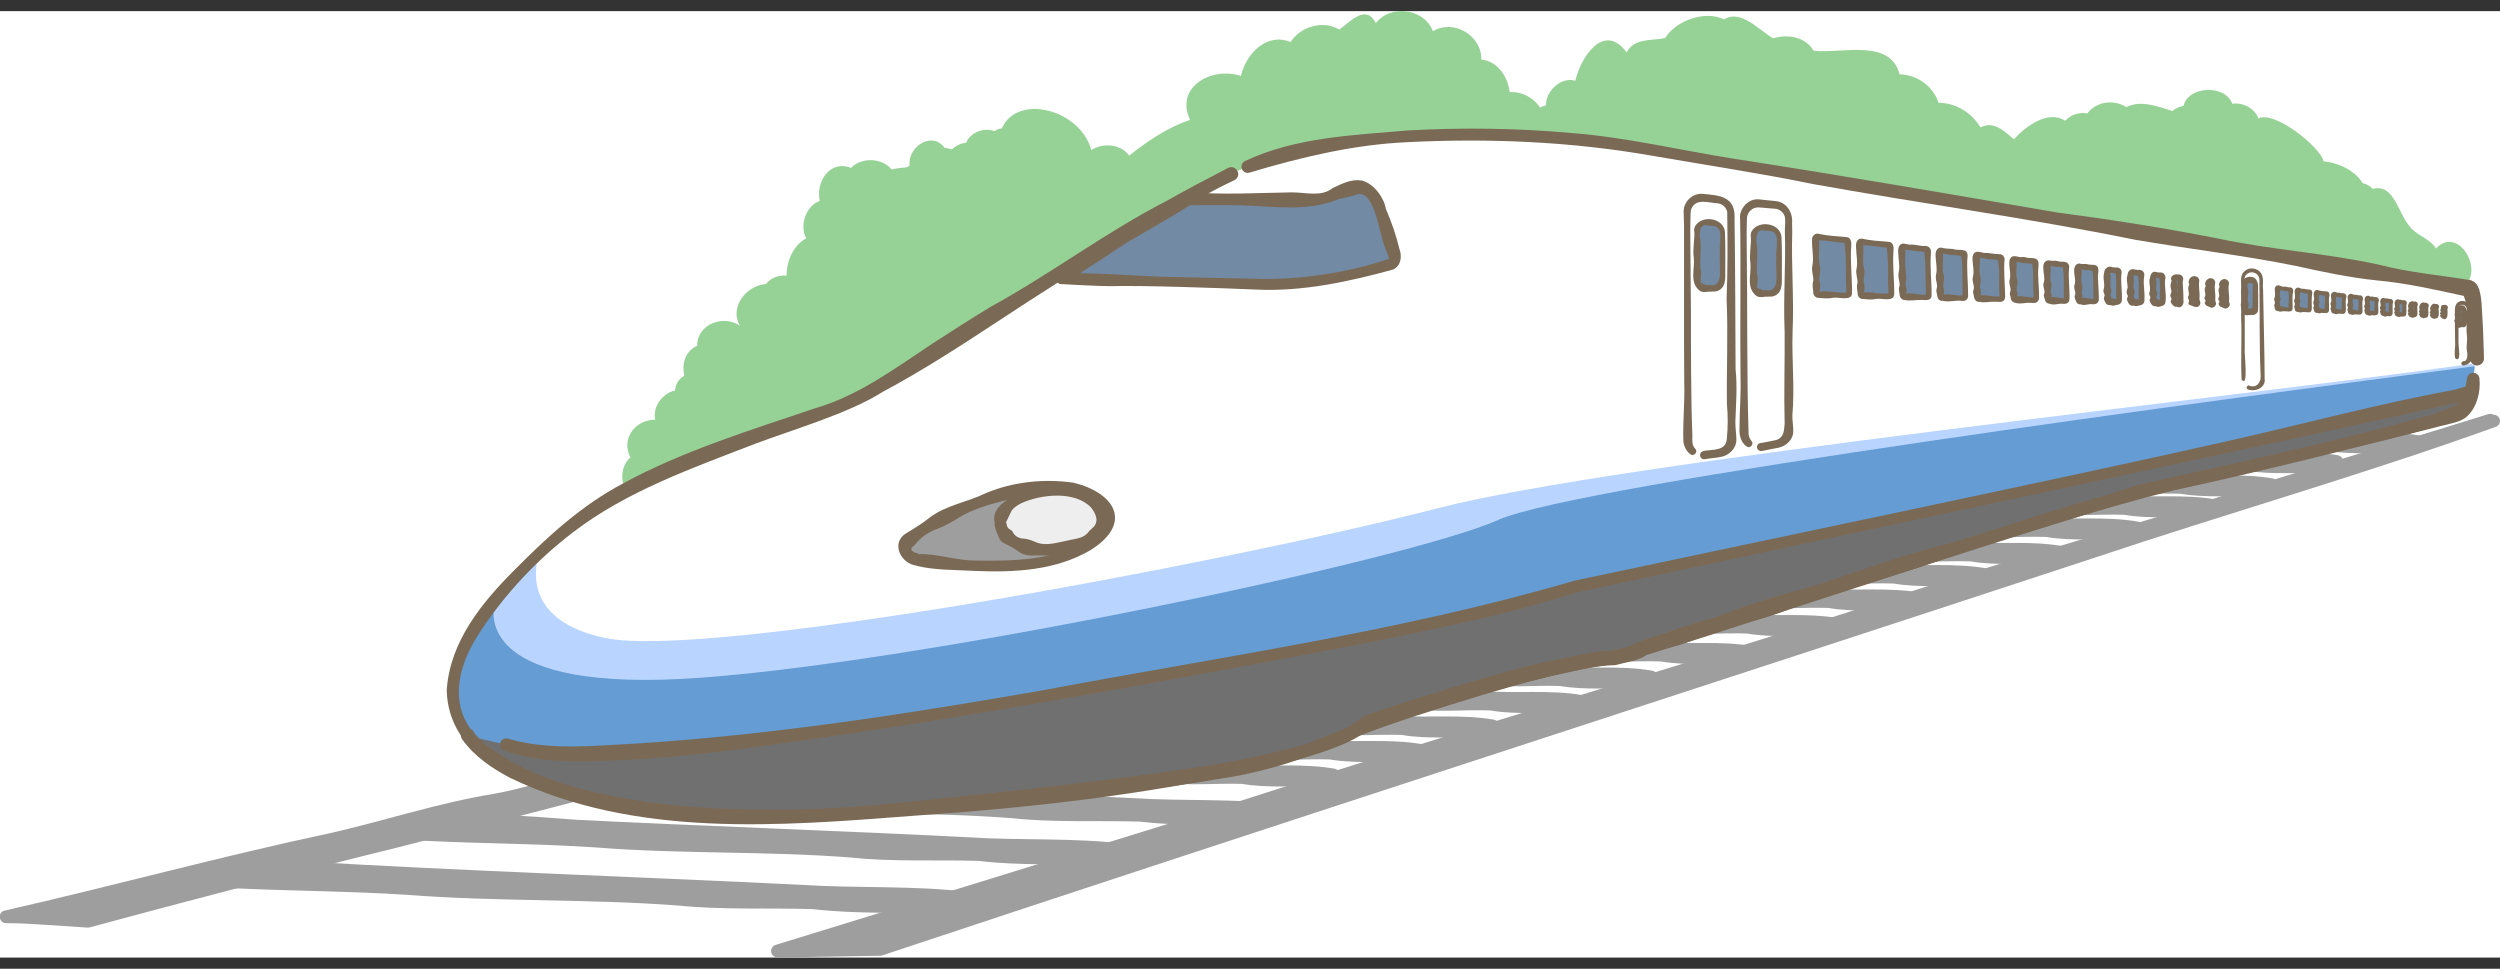 <svg width="160" height="62" viewBox="0 0 160 62" fill="none" xmlns="http://www.w3.org/2000/svg">
<rect x="0" y="0" width="160" height="62" fill="#333333" stroke="none"/>
<rect width="160" height="60.572" transform="translate(0 0.713)" fill="white"/>
<g clip-path="url(#clip0_1909_58006)">
<path d="M158.033 17.917C158.627 16.65 157.149 14.592 155.909 15.898H155.903C155.5 15.252 154.583 15.04 154.187 14.447C153.501 13.675 153.205 11.709 151.859 12.092C151.694 11.907 151.45 11.768 151.206 11.722C150.731 10.918 149.655 10.409 148.719 10.324C148.461 9.361 145.539 7.052 144.536 7.579C144.299 6.926 143.534 6.531 142.867 6.643C142.419 5.396 140.05 5.482 139.747 6.775C139.49 6.821 139.246 6.926 139.035 7.104C138.111 6.821 137.022 6.379 136.092 6.854C135.195 6.3 134.107 6.557 133.592 7.256C132.992 7.164 132.523 7.368 132.167 7.731C131.079 6.999 129.601 8.114 128.889 8.919C128.308 8.411 127.556 7.692 126.758 8.16C126.204 7.23 125.201 6.583 124.066 6.577C123.71 5.495 122.688 4.782 121.573 4.756C120.979 2.427 117.839 3.456 116.064 3.245C115.589 2.394 114.468 2.15 113.485 2.454C112.581 1.946 111.427 0.567 110.338 1.24C109.144 0.646 107.264 1.306 106.571 2.434C105.72 2.625 104.599 2.408 104.104 3.351C102.646 1.365 101.155 3.687 100.819 5.172C99.928 4.868 98.899 5.864 98.945 6.735C98.814 6.775 98.682 6.821 98.563 6.88C98.141 6.247 97.389 5.838 96.617 5.897C96.518 4.928 95.838 3.898 94.803 3.813C94.842 2.289 93.041 1.194 91.709 1.999C91.148 0.534 89.017 0.257 88.054 1.477C87.421 0.237 86.431 1.378 85.712 1.893C84.683 1.26 83.212 1.708 82.599 2.691C81.061 2.064 79.749 3.43 79.419 4.862C77.545 4.241 75.17 5.574 76.166 7.672C74.728 8.153 73.468 9.011 72.268 9.961C71.74 9.215 70.586 9.117 69.847 9.605C69.121 6.966 65.071 5.976 64.121 8.219C63.969 8.226 63.784 8.279 63.659 8.397C62.966 8.14 62.109 8.463 61.832 9.136C61.489 9.169 61.165 9.321 60.915 9.565C60.763 9.512 60.611 9.473 60.453 9.46C59.641 8.351 58.071 9.407 58.21 10.607C58.151 10.64 58.091 10.673 58.038 10.706C57.715 10.733 57.385 10.772 57.055 10.838C56.449 10.093 55.136 10.047 54.463 10.746C53.144 10.212 52.187 11.597 52.464 12.857C51.554 13.18 51.158 14.48 51.6 15.252C50.802 15.661 50.327 16.709 50.346 17.627L50.333 17.64C49.845 17.6 49.357 17.758 49.014 18.181C47.747 18.26 46.646 19.711 47.365 20.859C46.329 20.113 44.601 20.734 44.62 22.125C43.816 22.502 43.631 23.3 43.796 24.052C43.426 24.23 43.215 24.645 43.202 24.995C42.397 25.16 41.757 26.031 41.935 26.862C40.675 26.849 39.719 28.063 40.346 29.276C39.712 29.824 39.66 30.886 40.167 31.519C39.257 32.74 40.431 33.221 41.566 33.367C45.115 33.868 47.305 37.166 50.076 39.093C60.499 44.337 78.245 37.747 89.987 37.193C97.996 34.95 162.678 28.683 157.908 20.905C158.39 19.935 158.568 18.82 158.06 17.904L158.033 17.917Z" fill="#96D296"/>
<path d="M159.37 26.941L49.75 60.876L56.38 60.737L159.614 26.941" fill="#9E9E9F"/>
<path d="M159.502 27.364C152.635 29.449 145.846 31.758 138.939 33.697C132.112 35.888 125.31 38.163 118.397 40.096C95.935 47.089 72.311 54.26 49.875 61.266L49.743 60.461L56.373 60.303L56.248 60.322C89.628 49.662 126.148 37.332 159.489 26.56C159.7 26.5 159.917 26.619 159.983 26.83C160.043 27.035 159.931 27.246 159.739 27.312C151.223 30.386 142.508 32.86 133.926 35.736C109.894 43.645 80.267 53.224 56.4 61.167L49.77 61.279C49.539 61.279 49.354 61.101 49.348 60.877C49.348 60.692 49.466 60.527 49.638 60.474C58.781 57.67 67.918 54.847 77.048 52.017C89.734 47.867 105.487 43.243 118.133 39.226C124.928 36.917 131.828 34.958 138.695 32.899C145.49 30.597 152.397 28.664 159.238 26.507C159.469 26.434 159.72 26.56 159.799 26.791C159.878 27.028 159.739 27.279 159.502 27.351V27.364Z" fill="#9E9E9F"/>
<path d="M42.179 48.758L0.414 58.673L5.639 58.937L45.286 48.758" fill="#9E9E9F"/>
<path d="M42.284 49.187C40.536 49.557 38.808 50.018 37.086 50.52C35.344 50.916 33.563 51.16 31.841 51.674C28.418 52.756 24.868 53.271 21.392 54.128C14.472 55.949 7.453 57.361 0.506 59.076L0.434 58.271C1.304 58.357 2.175 58.39 3.046 58.416L5.658 58.508L5.526 58.522C11.272 57.13 19.565 55.032 25.363 53.475L35.278 50.942C38.596 50.163 41.816 48.956 45.18 48.369C45.398 48.33 45.602 48.475 45.642 48.692C45.675 48.89 45.563 49.075 45.378 49.134C42.139 50.243 38.748 50.737 35.456 51.654L25.548 54.214C19.69 55.645 11.477 57.796 5.738 59.353C5.698 59.366 5.652 59.366 5.606 59.366L2.993 59.194C2.123 59.135 1.252 59.082 0.381 59.082C-0.068 59.082 -0.18 58.403 0.275 58.284C7.261 56.694 14.175 54.794 21.181 53.31C24.671 52.512 28.075 51.377 31.617 50.803C33.385 50.493 35.08 49.906 36.815 49.477C38.577 49.148 40.325 48.778 42.06 48.33C42.614 48.191 42.865 49.049 42.264 49.194L42.284 49.187Z" fill="#9E9E9F"/>
<path d="M60.676 58.081L14.656 56.451L19.538 55.56L62.008 57.487" fill="#9E9E9F"/>
<path d="M60.656 58.522C57.78 58.35 54.897 58.522 52.027 58.185C49.151 58.093 46.268 58.245 43.398 57.954C37.653 57.519 31.887 57.717 26.141 57.275C22.308 57.024 18.469 57.024 14.636 56.833C14.188 56.833 14.108 56.134 14.583 56.068L19.459 55.131C29.288 55.725 41.512 56.14 51.4 56.635C54.936 56.859 58.492 56.661 62.021 57.09C62.239 57.117 62.397 57.314 62.364 57.532C62.338 57.73 62.173 57.875 61.982 57.882C58.433 57.987 54.91 57.473 51.367 57.374C41.657 56.978 28.899 56.266 19.61 55.995L14.715 56.833L14.663 56.068C22.328 56.411 30.007 56.404 37.672 56.839C41.505 57.09 45.351 56.826 49.177 57.196C51.09 57.387 53.01 57.361 54.93 57.341C56.843 57.446 58.756 57.638 60.676 57.638C61.249 57.651 61.263 58.548 60.643 58.522H60.656Z" fill="#9E9E9F"/>
<path d="M70.811 54.973L27.238 53.43L31.856 52.592L72.07 54.413" fill="#9E9E9F"/>
<path d="M70.79 55.415C68.066 55.25 65.335 55.422 62.623 55.098C59.899 55.013 57.168 55.171 54.45 54.881C49.014 54.459 43.552 54.67 38.11 54.234C34.481 53.99 30.846 53.997 27.218 53.812C26.77 53.812 26.691 53.113 27.166 53.047L31.777 52.156C33.485 52.183 35.194 52.348 36.896 52.466C44.166 52.836 54.721 53.205 62.03 53.588C65.381 53.806 68.745 53.594 72.083 54.017C72.301 54.043 72.453 54.241 72.426 54.459C72.4 54.657 72.235 54.802 72.044 54.808C68.679 54.927 65.348 54.412 61.99 54.327C54.661 54.05 44.152 53.462 36.856 53.172C35.326 53.139 33.076 53.133 31.922 53.027L27.291 53.819L27.238 53.053C29.052 53.172 30.873 53.106 32.687 53.218C38.129 53.542 43.585 53.37 49.027 53.786C52.656 54.03 56.297 53.759 59.925 54.115C61.739 54.3 63.554 54.274 65.374 54.248C67.189 54.346 68.996 54.538 70.817 54.531C71.391 54.544 71.397 55.441 70.784 55.415H70.79Z" fill="#9E9E9F"/>
<path d="M81.166 52.454L37.594 50.917L42.218 50.072L82.426 51.893" fill="#9E9E9F"/>
<path d="M81.146 52.901C78.421 52.736 75.69 52.908 72.979 52.585C70.254 52.499 67.523 52.657 64.805 52.367C59.37 51.945 53.907 52.156 48.465 51.721C44.837 51.477 41.202 51.483 37.574 51.298C37.125 51.298 37.046 50.599 37.521 50.533L42.132 49.643C43.841 49.669 45.549 49.834 47.251 49.953C54.521 50.322 65.076 50.691 72.385 51.074C75.737 51.292 79.101 51.081 82.439 51.503C82.657 51.529 82.808 51.727 82.782 51.945C82.755 52.143 82.591 52.288 82.399 52.294C79.035 52.413 75.704 51.899 72.346 51.813C65.017 51.536 54.508 50.949 47.212 50.658C45.681 50.626 43.432 50.619 42.277 50.513L37.646 51.305L37.593 50.54C39.408 50.658 41.228 50.593 43.042 50.705C48.485 51.028 53.941 50.856 59.383 51.272C63.011 51.516 66.653 51.246 70.281 51.602C72.095 51.787 73.909 51.76 75.73 51.734C77.544 51.833 79.352 52.024 81.172 52.017C81.746 52.031 81.753 52.928 81.139 52.901H81.146Z" fill="#9E9E9F"/>
<path d="M84.594 49.939L57.441 48.976L60.324 48.455L85.379 49.59" fill="#9E9E9F"/>
<path d="M84.582 50.381C82.88 50.249 81.185 50.46 79.49 50.17C77.794 50.111 76.085 50.315 74.397 50.065C71.013 49.715 67.602 49.999 64.218 49.636C61.962 49.438 59.692 49.504 57.43 49.359C56.981 49.359 56.908 48.686 57.357 48.607C58.353 48.428 59.336 48.178 60.332 48.02C61.381 48.046 62.423 48.151 63.472 48.25C65.564 48.389 70.703 48.547 72.873 48.64L79.133 48.937C81.218 49.095 83.322 48.831 85.4 49.194C85.618 49.233 85.763 49.438 85.724 49.656C85.691 49.84 85.539 49.972 85.361 49.985C83.263 50.157 81.192 49.702 79.1 49.675L72.833 49.405C69.146 49.187 63.941 48.937 60.299 48.89C59.917 49.002 58.274 49.207 57.509 49.352L57.456 48.593C61.975 48.811 66.513 48.706 71.032 49.029C73.295 49.22 75.571 48.904 77.82 49.214C78.948 49.379 80.083 49.319 81.218 49.273C82.346 49.346 83.467 49.517 84.609 49.484C85.202 49.484 85.189 50.408 84.576 50.368L84.582 50.381Z" fill="#9E9E9F"/>
<path d="M90.223 48.369L63.07 47.413L65.947 46.885L91.008 48.019" fill="#9E9E9F"/>
<path d="M90.203 48.817C88.501 48.685 86.806 48.896 85.111 48.606C83.415 48.546 81.707 48.751 80.018 48.5C76.634 48.151 73.223 48.434 69.839 48.071C67.583 47.873 65.313 47.939 63.051 47.794C62.602 47.794 62.529 47.121 62.978 47.042C63.974 46.864 64.957 46.613 65.953 46.455C67.002 46.481 68.044 46.587 69.093 46.686C71.185 46.825 76.324 46.983 78.494 47.075L84.754 47.372C86.839 47.53 88.943 47.267 91.021 47.629C91.239 47.669 91.384 47.873 91.345 48.091C91.312 48.276 91.16 48.408 90.982 48.421C88.884 48.593 86.812 48.137 84.721 48.111L78.454 47.84C74.767 47.623 69.562 47.372 65.92 47.326C65.538 47.438 63.895 47.642 63.13 47.788L63.077 47.029C67.596 47.247 72.135 47.141 76.653 47.464C78.916 47.656 81.192 47.339 83.442 47.649C84.57 47.814 85.704 47.755 86.839 47.709C87.967 47.781 89.088 47.953 90.23 47.92C90.823 47.92 90.81 48.843 90.197 48.804L90.203 48.817Z" fill="#9E9E9F"/>
<path d="M94.805 46.805L67.652 45.842L70.535 45.32L95.59 46.455" fill="#9E9E9F"/>
<path d="M94.793 47.246C93.091 47.114 91.396 47.326 89.7 47.035C88.005 46.976 86.296 47.181 84.608 46.93C81.223 46.58 77.813 46.864 74.429 46.501C72.173 46.303 69.903 46.369 67.641 46.224C67.192 46.224 67.119 45.551 67.568 45.472C68.564 45.294 69.547 45.043 70.543 44.885C71.592 44.911 72.634 45.017 73.683 45.116C75.775 45.254 80.913 45.413 83.084 45.505L89.351 45.802C91.435 45.96 93.54 45.696 95.618 46.059C95.835 46.099 95.981 46.303 95.941 46.521C95.908 46.706 95.756 46.837 95.578 46.851C93.48 47.022 91.409 46.567 89.318 46.541L83.051 46.27C79.363 46.052 74.158 45.802 70.517 45.755C70.134 45.868 68.492 46.072 67.726 46.217L67.674 45.459C72.192 45.676 76.731 45.571 81.25 45.894C83.513 46.085 85.788 45.769 88.038 46.079C89.166 46.244 90.301 46.184 91.435 46.138C92.563 46.211 93.685 46.382 94.826 46.349C95.42 46.349 95.407 47.273 94.793 47.233V47.246Z" fill="#9E9E9F"/>
<path d="M100.473 45.236L73.32 44.28L76.203 43.752L101.265 44.887" fill="#9E9E9F"/>
<path d="M100.461 45.678C98.759 45.546 97.064 45.757 95.368 45.467C93.673 45.408 91.964 45.612 90.276 45.361C86.891 45.012 83.481 45.295 80.097 44.933C77.841 44.735 75.571 44.801 73.308 44.656C72.86 44.656 72.787 43.983 73.236 43.904C74.232 43.725 75.215 43.475 76.211 43.316C77.26 43.343 78.302 43.448 79.351 43.547C81.442 43.686 86.581 43.844 88.752 43.937L95.012 44.233C97.097 44.392 99.201 44.128 101.279 44.491C101.497 44.53 101.642 44.735 101.602 44.952C101.569 45.137 101.418 45.269 101.24 45.282C99.142 45.454 97.07 44.999 94.979 44.972L88.712 44.702C85.025 44.484 79.82 44.233 76.178 44.187C75.796 44.299 74.153 44.504 73.388 44.649L73.335 43.89C77.854 44.108 82.392 44.002 86.911 44.326C89.174 44.517 91.45 44.2 93.699 44.51C94.827 44.675 95.962 44.616 97.097 44.57C98.225 44.642 99.346 44.814 100.488 44.781C101.081 44.781 101.068 45.705 100.455 45.665L100.461 45.678Z" fill="#9E9E9F"/>
<path d="M104.938 43.672L77.785 42.709L80.668 42.188L105.723 43.322" fill="#9E9E9F"/>
<path d="M104.926 44.114C103.224 43.982 101.529 44.193 99.833 43.903C98.138 43.843 96.429 44.048 94.74 43.797C91.356 43.447 87.946 43.731 84.561 43.368C82.305 43.17 80.036 43.236 77.773 43.091C77.325 43.091 77.252 42.418 77.701 42.339C78.697 42.161 79.68 41.91 80.676 41.752C81.725 41.778 82.767 41.884 83.816 41.983C85.907 42.121 91.046 42.28 93.217 42.372L99.484 42.669C101.568 42.827 103.673 42.563 105.751 42.926C105.968 42.966 106.113 43.17 106.074 43.388C106.041 43.573 105.889 43.705 105.711 43.718C103.613 43.889 101.542 43.434 99.451 43.408L93.184 43.137C89.496 42.92 84.291 42.669 80.65 42.623C80.267 42.735 78.624 42.939 77.859 43.084L77.806 42.326C82.325 42.544 86.864 42.438 91.383 42.761C93.645 42.953 95.921 42.636 98.171 42.946C99.299 43.111 100.434 43.051 101.568 43.005C102.696 43.078 103.818 43.249 104.959 43.217C105.553 43.217 105.539 44.14 104.926 44.1V44.114Z" fill="#9E9E9F"/>
<path d="M111.391 42.102L84.238 41.138L87.121 40.617L112.176 41.752" fill="#9E9E9F"/>
<path d="M111.379 42.543C109.677 42.411 107.982 42.623 106.286 42.332C104.591 42.273 102.882 42.477 101.194 42.227C97.809 41.877 94.399 42.161 91.015 41.798C88.758 41.6 86.489 41.666 84.227 41.521C83.778 41.521 83.705 40.848 84.154 40.769C85.15 40.591 86.133 40.34 87.129 40.182C88.178 40.208 89.22 40.314 90.269 40.413C92.36 40.551 97.499 40.709 99.67 40.802L105.93 41.099C108.015 41.257 110.119 40.993 112.197 41.356C112.415 41.395 112.56 41.6 112.52 41.818C112.487 42.002 112.336 42.134 112.158 42.148C110.06 42.319 107.988 41.864 105.897 41.837L99.63 41.567C95.942 41.349 90.738 41.099 87.096 41.052C86.713 41.165 85.071 41.369 84.306 41.514L84.253 40.756C88.772 40.973 93.31 40.868 97.829 41.191C100.092 41.382 102.368 41.066 104.617 41.376C105.745 41.541 106.88 41.481 108.015 41.435C109.143 41.508 110.264 41.679 111.406 41.646C111.999 41.646 111.986 42.57 111.373 42.53L111.379 42.543Z" fill="#9E9E9F"/>
<path d="M116.907 40.314L89.754 39.351L92.637 38.83L117.692 39.965" fill="#9E9E9F"/>
<path d="M116.895 40.756C115.193 40.624 113.497 40.835 111.802 40.545C110.107 40.486 108.398 40.69 106.709 40.44C103.325 40.09 99.914 40.374 96.53 40.011C94.274 39.813 92.005 39.879 89.742 39.734C89.293 39.734 89.221 39.061 89.669 38.982C90.666 38.803 91.649 38.553 92.645 38.395C93.694 38.421 94.736 38.526 95.785 38.625C97.876 38.764 103.015 38.922 105.185 39.015L111.446 39.312C113.53 39.47 115.635 39.206 117.713 39.569C117.93 39.608 118.076 39.813 118.036 40.031C118.003 40.215 117.851 40.347 117.673 40.36C115.575 40.532 113.504 40.077 111.413 40.05L105.146 39.78C101.458 39.562 96.253 39.312 92.612 39.265C92.229 39.377 90.587 39.582 89.821 39.727L89.769 38.968C94.287 39.186 98.826 39.081 103.345 39.404C105.608 39.595 107.883 39.279 110.133 39.589C111.261 39.754 112.396 39.694 113.53 39.648C114.658 39.721 115.78 39.892 116.921 39.859C117.515 39.859 117.502 40.783 116.888 40.743L116.895 40.756Z" fill="#9E9E9F"/>
<path d="M122.124 38.672L94.965 37.715L97.848 37.188L122.909 38.329" fill="#9E9E9F"/>
<path d="M122.106 39.12C120.404 38.987 118.708 39.199 117.013 38.908C115.318 38.849 113.609 39.053 111.92 38.803C108.536 38.453 105.125 38.737 101.741 38.374C99.485 38.176 97.216 38.242 94.953 38.097C94.504 38.097 94.432 37.424 94.88 37.345C95.877 37.167 96.859 36.916 97.856 36.758C98.904 36.784 99.947 36.89 100.996 36.989C103.087 37.127 108.226 37.286 110.396 37.378L116.657 37.675C118.741 37.833 120.846 37.569 122.924 37.932C123.141 37.972 123.287 38.176 123.247 38.394C123.214 38.578 123.062 38.711 122.884 38.724C120.786 38.895 118.715 38.44 116.624 38.414L110.357 38.143C106.669 37.925 101.464 37.675 97.823 37.629C97.44 37.741 95.797 37.945 95.032 38.09L94.979 37.332C99.498 37.549 104.037 37.444 108.556 37.767C110.818 37.958 113.094 37.642 115.344 37.952C116.472 38.117 117.607 38.057 118.741 38.011C119.869 38.084 120.991 38.255 122.132 38.222C122.726 38.222 122.713 39.146 122.099 39.106L122.106 39.12Z" fill="#9E9E9F"/>
<path d="M126.293 37.109L99.141 36.153L102.023 35.625L127.078 36.76" fill="#9E9E9F"/>
<path d="M126.281 37.557C124.579 37.425 122.884 37.636 121.189 37.346C119.493 37.286 117.785 37.491 116.096 37.24C112.712 36.891 109.301 37.174 105.917 36.812C103.661 36.614 101.392 36.68 99.129 36.535C98.68 36.535 98.608 35.862 99.056 35.782C100.052 35.604 101.035 35.354 102.031 35.195C103.08 35.222 104.123 35.327 105.172 35.426C107.263 35.565 112.402 35.723 114.572 35.815L120.832 36.112C122.917 36.271 125.021 36.007 127.099 36.37C127.317 36.409 127.462 36.614 127.423 36.831C127.39 37.016 127.238 37.148 127.06 37.161C124.962 37.333 122.891 36.877 120.799 36.851L114.532 36.581C110.845 36.363 105.64 36.112 101.998 36.066C101.616 36.178 99.973 36.383 99.208 36.528L99.155 35.769C103.674 35.987 108.213 35.881 112.732 36.205C114.994 36.396 117.27 36.079 119.52 36.389C120.648 36.554 121.782 36.495 122.917 36.449C124.045 36.521 125.167 36.693 126.308 36.66C126.902 36.66 126.888 37.583 126.275 37.544L126.281 37.557Z" fill="#9E9E9F"/>
<path d="M131.207 35.697L104.055 34.734L106.938 34.213L131.992 35.347" fill="#9E9E9F"/>
<path d="M131.196 36.139C129.494 36.007 127.798 36.218 126.103 35.928C124.407 35.868 122.699 36.073 121.01 35.822C117.626 35.473 114.215 35.756 110.831 35.394C108.575 35.196 106.306 35.262 104.043 35.117C103.594 35.117 103.522 34.444 103.97 34.364C104.966 34.186 105.949 33.936 106.945 33.777C107.994 33.804 109.037 33.909 110.086 34.008C112.177 34.147 117.316 34.305 119.486 34.397L125.747 34.694C127.831 34.853 129.936 34.589 132.014 34.952C132.231 34.991 132.376 35.196 132.337 35.413C132.304 35.598 132.152 35.73 131.974 35.743C129.876 35.915 127.805 35.459 125.714 35.433L119.447 35.163C115.759 34.945 110.554 34.694 106.913 34.648C106.53 34.76 104.887 34.965 104.122 35.11L104.069 34.351C108.588 34.569 113.127 34.463 117.646 34.787C119.908 34.978 122.184 34.661 124.434 34.971C125.562 35.136 126.696 35.077 127.831 35.031C128.959 35.103 130.081 35.275 131.222 35.242C131.816 35.242 131.802 36.165 131.189 36.126L131.196 36.139Z" fill="#9E9E9F"/>
<path d="M136.051 34.133L108.898 33.17L111.781 32.648L136.836 33.783" fill="#9E9E9F"/>
<path d="M136.039 34.575C134.337 34.443 132.642 34.654 130.947 34.364C129.251 34.304 127.543 34.509 125.854 34.258C122.47 33.908 119.059 34.192 115.675 33.829C113.419 33.631 111.149 33.697 108.887 33.552C108.438 33.552 108.365 32.879 108.814 32.8C109.81 32.622 110.793 32.371 111.789 32.213C112.838 32.239 113.88 32.345 114.929 32.444C117.021 32.582 122.159 32.741 124.33 32.833L130.59 33.13C132.675 33.288 134.779 33.024 136.857 33.387C137.075 33.427 137.22 33.631 137.181 33.849C137.148 34.034 136.996 34.166 136.818 34.179C134.72 34.35 132.648 33.895 130.557 33.869L124.29 33.598C120.603 33.38 115.398 33.13 111.756 33.084C111.374 33.196 109.731 33.4 108.966 33.545L108.913 32.787C113.432 33.005 117.97 32.899 122.489 33.222C124.752 33.413 127.028 33.097 129.278 33.407C130.406 33.572 131.54 33.513 132.675 33.466C133.803 33.539 134.924 33.71 136.066 33.677C136.659 33.677 136.646 34.601 136.033 34.561L136.039 34.575Z" fill="#9E9E9F"/>
<path d="M141.043 32.715L113.891 31.752L116.773 31.23L141.828 32.365" fill="#9E9E9F"/>
<path d="M141.031 33.157C139.329 33.025 137.634 33.236 135.939 32.946C134.243 32.886 132.535 33.091 130.846 32.84C127.462 32.49 124.051 32.774 120.667 32.411C118.411 32.213 116.142 32.279 113.879 32.134C113.43 32.134 113.358 31.461 113.806 31.382C114.802 31.204 115.785 30.953 116.781 30.795C117.83 30.821 118.873 30.927 119.922 31.026C122.013 31.164 127.152 31.323 129.322 31.415L135.582 31.712C137.667 31.87 139.771 31.606 141.849 31.969C142.067 32.009 142.212 32.213 142.173 32.431C142.14 32.616 141.988 32.748 141.81 32.761C139.712 32.932 137.641 32.477 135.549 32.451L129.282 32.18C125.595 31.963 120.39 31.712 116.748 31.666C116.366 31.778 114.723 31.982 113.958 32.127L113.905 31.369C118.424 31.587 122.963 31.481 127.482 31.804C129.744 31.996 132.02 31.679 134.27 31.989C135.398 32.154 136.532 32.094 137.667 32.048C138.795 32.121 139.917 32.292 141.058 32.259C141.652 32.259 141.638 33.183 141.025 33.143L141.031 33.157Z" fill="#9E9E9F"/>
<path d="M144.653 31.369L117.5 30.413L120.383 29.885L145.438 31.019" fill="#9E9E9F"/>
<path d="M144.641 31.811C142.939 31.679 141.243 31.89 139.548 31.6C137.853 31.54 136.144 31.745 134.455 31.494C131.071 31.145 127.661 31.428 124.276 31.065C122.02 30.867 119.751 30.933 117.488 30.788C117.04 30.788 116.967 30.116 117.416 30.036C118.412 29.858 119.395 29.608 120.391 29.449C121.44 29.476 122.482 29.581 123.531 29.68C125.622 29.819 130.761 29.977 132.931 30.069L139.198 30.366C141.283 30.524 143.387 30.261 145.465 30.623C145.683 30.663 145.828 30.867 145.789 31.085C145.756 31.27 145.604 31.402 145.426 31.415C143.328 31.587 141.257 31.131 139.165 31.105L132.898 30.835C129.211 30.617 124.006 30.366 120.364 30.32C119.982 30.432 118.339 30.637 117.574 30.782L117.521 30.023C122.04 30.241 126.579 30.135 131.097 30.459C133.36 30.65 135.636 30.333 137.886 30.643C139.014 30.808 140.148 30.749 141.283 30.703C142.411 30.775 143.533 30.947 144.674 30.914C145.268 30.914 145.254 31.837 144.641 31.798V31.811Z" fill="#9E9E9F"/>
<path d="M148.828 29.879L121.676 28.922L124.552 28.395L149.613 29.529" fill="#9E9E9F"/>
<path d="M148.809 30.326C147.107 30.195 145.411 30.406 143.716 30.115C142.021 30.056 140.312 30.261 138.623 30.01C135.239 29.66 131.829 29.944 128.444 29.581C126.188 29.383 123.919 29.449 121.656 29.304C121.208 29.304 121.135 28.631 121.584 28.552C122.58 28.374 123.563 28.123 124.559 27.965C125.608 27.991 126.65 28.097 127.699 28.196C129.79 28.334 134.929 28.493 137.099 28.585L143.366 28.882C145.451 29.04 147.555 28.776 149.633 29.139C149.851 29.179 149.996 29.383 149.957 29.601C149.924 29.786 149.772 29.918 149.594 29.931C147.496 30.102 145.425 29.647 143.333 29.621L137.066 29.35C133.379 29.133 128.174 28.882 124.532 28.836C124.15 28.948 122.507 29.152 121.742 29.297L121.689 28.539C126.208 28.756 130.747 28.651 135.265 28.974C137.528 29.166 139.804 28.849 142.054 29.159C143.182 29.324 144.316 29.264 145.451 29.218C146.579 29.291 147.701 29.462 148.842 29.429C149.436 29.429 149.422 30.353 148.809 30.313V30.326Z" fill="#9E9E9F"/>
<path d="M154.039 28.611L126.887 27.655L129.77 27.127L154.824 28.262" fill="#9E9E9F"/>
<path d="M154.028 29.059C152.326 28.927 150.63 29.138 148.935 28.848C147.239 28.788 145.531 28.993 143.842 28.742C140.458 28.393 137.047 28.676 133.663 28.314C131.407 28.116 129.138 28.182 126.875 28.036C126.426 28.036 126.354 27.363 126.802 27.284C127.798 27.106 128.781 26.856 129.778 26.697C130.826 26.724 131.869 26.829 132.918 26.928C135.009 27.067 140.148 27.225 142.318 27.317L148.585 27.614C150.67 27.773 152.774 27.509 154.852 27.872C155.07 27.911 155.215 28.116 155.175 28.333C155.142 28.518 154.991 28.65 154.813 28.663C152.715 28.835 150.643 28.38 148.552 28.353L142.285 28.083C138.598 27.865 133.393 27.614 129.751 27.568C129.369 27.68 127.726 27.885 126.961 28.03L126.908 27.271C131.427 27.489 135.965 27.383 140.484 27.707C142.747 27.898 145.023 27.581 147.272 27.891C148.4 28.056 149.535 27.997 150.67 27.951C151.798 28.023 152.919 28.195 154.061 28.162C154.654 28.162 154.641 29.085 154.028 29.046V29.059Z" fill="#9E9E9F"/>
<path d="M54.417 25.735C51.62 26.942 42.048 29.535 37.212 33.13C32.377 36.732 27.014 43.738 29.89 46.964C32.766 50.183 42.285 52.855 54.476 51.924C66.674 50.994 84.426 48.797 87.467 45.743C94.275 43.395 102.528 41.759 103.425 41.937C104.863 42.115 104.533 41.706 104.533 41.706L137.122 31.263C137.122 31.263 156.747 26.883 157.644 26.164C158.541 25.445 158.535 22.931 158.535 22.931C158.535 22.931 158.522 18.623 157.987 18.445C157.453 18.267 109.632 10.345 104.962 9.454C100.298 8.57 86.121 7.528 78.779 11.136C71.437 14.745 56.93 24.646 54.417 25.728V25.735Z" fill="white"/>
<path d="M38.724 40.836C33.723 39.76 34.106 36.653 34.528 35.307C30.609 39.081 27.384 44.312 29.752 46.964C32.384 49.913 40.571 52.393 51.277 52.083C81.425 45.684 143.917 28.13 158.324 23.987C158.397 23.4 158.397 22.932 158.397 22.932C158.397 22.932 158.252 23.71 158.239 23.275C143.64 25.386 103.59 29.542 92.026 32.523C77.731 36.205 45.175 42.214 38.724 40.829V40.836Z" fill="#B8D4FF"/>
<path d="M95.917 33.269C89.472 36.092 54.99 43.19 42.364 43.501C29.922 43.81 31.637 38.632 31.69 38.487L31.671 38.513C30.813 39.78 30.114 40.961 29.553 42.062C28.755 43.982 28.656 45.743 29.751 46.964C32.627 50.183 42.146 52.855 54.337 51.925C66.535 50.995 84.287 48.798 87.328 45.743C94.136 43.395 102.389 41.759 103.286 41.937C104.487 41.759 105.08 41.429 105.08 41.429L136.983 31.263C136.983 31.263 156.608 26.883 157.505 26.164C158.145 25.649 158.323 24.211 158.376 23.439C143.006 25.451 101.135 30.98 95.917 33.262V33.269Z" fill="#649CD3"/>
<path d="M29.938 47.09C32.438 50.745 42.115 53.034 54.306 52.11C66.504 51.18 84.414 49.28 87.455 46.226C94.263 43.877 102.358 41.944 103.255 42.123C105.142 41.7 105.142 41.509 105.142 41.509L136.952 31.456C136.952 31.456 156.577 27.075 157.474 26.356C157.791 26.099 157.996 25.624 158.127 25.109L157.204 25.38L156.327 25.505L140.718 29.074L139.155 29.391L100.867 37.551L98.169 38.369C98.169 38.369 93.313 39.735 81.439 41.918C69.565 44.102 49.319 47.941 37.979 48.238C35.136 48.31 34.054 48.159 32.405 47.664" fill="#717071"/>
<path d="M30.3 46.839C34.719 52.611 51.588 52.175 58.396 51.311C63.324 50.797 68.245 50.236 73.153 49.603C75.6 49.273 78.054 48.93 80.462 48.402C82.811 47.848 85.416 47.34 87.316 45.809C91.195 44.47 95.133 43.316 99.125 42.353C100.543 42.069 101.869 41.614 103.347 41.64H103.149C103.709 41.502 104.283 41.396 104.804 41.152C104.738 41.198 104.646 41.37 104.653 41.489L104.996 41.027C115.049 37.794 126.785 34.384 136.819 31.032C143.106 29.627 149.868 28.189 156.042 26.421L156.702 26.21L157.012 26.098C157.104 26.065 157.23 25.999 157.21 26.006C157.434 25.821 157.606 25.399 157.705 24.983L158.226 25.491L157.302 25.768C157.302 25.768 157.263 25.781 157.243 25.781C141.358 29.304 117.187 34.404 100.932 37.913C95.569 39.622 89.632 40.703 83.998 41.818C72.599 43.943 61.206 46.047 49.708 47.624C46.119 48.132 42.497 48.574 38.862 48.686C36.659 48.791 34.37 48.785 32.266 48.033C32.054 47.967 31.942 47.742 32.015 47.531C32.081 47.327 32.298 47.215 32.503 47.274C35.254 48.072 38.157 47.709 40.98 47.571C49.635 47.004 58.224 45.664 66.767 44.173C78.133 42.029 89.658 40.42 100.774 37.161C110.445 35.103 133.046 30.393 142.4 28.268C147.222 27.186 152.434 25.788 157.071 24.95C157.078 24.95 158.001 24.68 158.015 24.673C158.305 24.581 158.628 24.884 158.523 25.181C158.384 25.663 158.239 26.19 157.744 26.632C157.421 26.85 157.269 26.87 156.966 26.982C154.024 27.879 151.022 28.539 148.04 29.258C145.283 29.918 139.801 31.211 137.043 31.844C128.566 34.377 117.813 37.953 109.271 40.703L105.293 41.95L105.636 41.489C105.636 41.528 105.636 41.568 105.622 41.607C105.603 41.693 105.537 41.798 105.484 41.851C104.877 42.306 104.079 42.373 103.366 42.57C102.04 42.59 100.662 42.979 99.349 43.256C95.384 44.187 91.459 45.308 87.606 46.608C86.551 47.795 82.811 48.705 80.66 49.22C73.371 50.869 65.929 51.7 58.488 52.208C49.892 52.868 40.644 53.653 32.615 49.767C31.494 49.167 30.379 48.435 29.581 47.32C29.435 47.122 29.482 46.845 29.686 46.7C29.891 46.555 30.181 46.608 30.313 46.819L30.3 46.839Z" fill="#7A6A55"/>
<path d="M88.365 13.485C88.121 12.713 87.541 11.816 86.749 11.994C86.716 12 85.885 12.251 85.846 12.264C85.272 12.396 85.423 12.627 84.335 12.765C83.834 12.831 78.965 12.798 76.036 12.726C74.294 13.702 69.894 16.618 67.922 17.845C71.827 18.03 80.278 18.254 81.643 18.228C83.781 18.188 87.455 17.436 88.913 16.974C89.183 16.888 89.335 16.605 89.249 16.334C89.032 15.622 88.656 14.388 88.365 13.491V13.485Z" fill="#738AA5"/>
<path d="M88.365 13.485C88.121 12.713 87.541 11.816 86.749 11.994C86.716 12 85.885 12.251 85.846 12.264C85.272 12.396 85.423 12.627 84.335 12.765C83.834 12.831 78.965 12.798 76.036 12.726C74.294 13.702 69.894 16.618 67.922 17.845C71.827 18.03 80.278 18.254 81.643 18.228C83.781 18.188 87.455 17.436 88.913 16.974C89.183 16.888 89.335 16.605 89.249 16.334C89.032 15.622 88.656 14.388 88.365 13.491V13.485Z" fill="#738AA5"/>
<path d="M87.996 13.604C87.818 13.083 87.534 12.45 87.02 12.41C86.934 12.417 86.921 12.423 86.776 12.469C86.426 12.601 86.03 12.648 85.681 12.74C83.669 13.591 81.445 13.195 79.348 13.136C78.24 13.122 77.138 13.136 76.029 13.136L76.247 13.083C75.06 13.828 73.331 14.818 72.137 15.517C70.798 16.395 69.472 17.285 68.1 18.116L67.935 17.489C70.013 17.45 72.078 17.608 74.149 17.707L80.364 17.839C83.108 17.938 86.288 17.45 88.874 16.573C88.933 16.46 88.834 16.395 88.775 16.197C88.418 15.385 88.267 14.343 87.99 13.591L87.996 13.604ZM88.702 13.38C89.058 14.217 89.362 15.082 89.573 15.966C89.731 16.395 89.678 17.015 89.157 17.252C86.314 18.03 83.345 18.677 80.377 18.532C78.207 18.439 73.133 18.255 71.022 18.314C69.98 18.301 68.938 18.235 67.896 18.182C67.711 18.176 67.566 18.017 67.579 17.833C67.579 17.714 67.651 17.615 67.744 17.555C68.43 17.153 69.083 16.691 69.743 16.236C71.939 15.082 73.78 13.287 76.049 12.291C78.253 12.482 80.463 12.344 82.659 12.311C83.576 12.304 84.546 12.628 85.298 12.034C85.892 11.757 86.466 11.447 87.145 11.552C87.97 11.75 88.616 12.74 88.695 13.38H88.702Z" fill="#7A6A55"/>
<path d="M109.566 18.464H109.164C108.86 18.464 108.609 18.22 108.609 17.91V14.783C108.609 14.466 108.88 14.216 109.196 14.236L109.605 14.255C109.968 14.275 110.252 14.572 110.252 14.935V17.785C110.252 18.161 109.942 18.464 109.566 18.464Z" fill="#738AA5"/>
<path d="M109.566 18.669C109.302 18.629 109.065 18.767 108.794 18.622C108.102 18.075 108.478 17.244 108.405 16.518C108.319 15.964 108.458 15.41 108.438 14.855C108.405 14.757 108.425 14.559 108.504 14.447C108.966 13.734 110.318 13.958 110.397 14.842C110.43 15.647 110.424 16.716 110.417 17.521C110.424 17.765 110.417 18.042 110.305 18.279C110.186 18.55 109.85 18.708 109.566 18.649V18.669ZM109.566 18.273C110.325 18.22 109.995 17.006 110.068 16.181C109.988 15.687 110.338 14.704 109.797 14.493C109.626 14.433 109.408 14.453 109.223 14.42C109.058 14.387 108.9 14.466 108.854 14.611C108.801 14.763 108.768 15.001 108.794 15.179C108.92 15.845 108.775 16.511 108.827 17.178C108.946 17.593 108.801 17.844 108.847 18.075C108.88 18.141 108.966 18.161 109.025 18.174C109.091 18.18 109.104 18.246 109.23 18.246C109.329 18.266 109.553 18.22 109.56 18.266L109.566 18.273Z" fill="#7A6A55"/>
<path d="M113.187 18.782H112.785C112.481 18.782 112.23 18.538 112.23 18.228V15.101C112.23 14.785 112.501 14.534 112.818 14.554L113.227 14.574C113.589 14.593 113.873 14.89 113.873 15.253V18.103C113.873 18.479 113.563 18.782 113.187 18.782Z" fill="#738AA5"/>
<path d="M113.187 18.993C112.923 18.953 112.686 19.092 112.415 18.947C111.723 18.399 112.099 17.568 112.026 16.842C111.94 16.288 112.079 15.734 112.059 15.18C112.026 15.081 112.046 14.883 112.125 14.771C112.587 14.058 113.939 14.283 114.018 15.167C114.051 15.971 114.045 17.04 114.038 17.845C114.045 18.089 114.038 18.366 113.926 18.604C113.807 18.874 113.471 19.032 113.187 18.973V18.993ZM113.187 18.597C113.946 18.544 113.616 17.33 113.689 16.506C113.609 16.011 113.959 15.028 113.418 14.817C113.247 14.758 113.029 14.777 112.844 14.744C112.679 14.711 112.521 14.79 112.475 14.936C112.422 15.087 112.389 15.325 112.415 15.503C112.541 16.169 112.396 16.836 112.448 17.502C112.567 17.917 112.422 18.168 112.468 18.399C112.501 18.465 112.587 18.485 112.646 18.498C112.712 18.505 112.726 18.57 112.851 18.57C112.95 18.59 113.174 18.544 113.181 18.59L113.187 18.597Z" fill="#7A6A55"/>
<path d="M144.06 19.955H143.895C143.77 19.955 143.664 19.856 143.664 19.724V18.141C143.664 18.009 143.776 17.91 143.908 17.916H144.08C144.231 17.936 144.344 18.055 144.344 18.207V19.678C144.344 19.829 144.218 19.955 144.06 19.961V19.955Z" fill="#738AA5"/>
<path d="M144.06 20.166C143.915 20.14 143.743 20.238 143.611 20.113C143.466 19.948 143.479 19.691 143.433 19.632C143.381 19.526 143.414 19.427 143.46 19.322C143.512 19.012 143.367 18.701 143.499 18.385C143.539 18.259 143.433 18.141 143.499 18.015C143.644 17.705 144.086 17.619 144.337 17.824C144.614 18.128 144.482 18.517 144.528 18.873C144.509 19.15 144.548 19.618 144.509 19.895C144.476 20.087 144.238 20.206 144.067 20.146V20.166H144.06ZM144.06 19.77C144.1 19.711 144.06 19.704 144.119 19.704C144.179 19.724 144.159 19.599 144.166 19.493V18.873C144.159 18.668 144.185 18.457 144.185 18.253C144.192 18.16 144.159 18.141 144.113 18.134C144.04 18.134 143.981 18.128 143.908 18.114C143.875 18.095 143.842 18.108 143.862 18.134C143.862 18.141 143.862 18.134 143.862 18.154C143.842 18.233 143.809 18.306 143.836 18.385C143.968 18.701 143.816 19.005 143.869 19.322C143.948 19.453 143.908 19.645 143.849 19.737C143.849 19.75 143.895 19.73 143.895 19.711C143.902 19.684 143.862 19.737 143.895 19.75C143.935 19.77 144.06 19.724 144.053 19.77H144.06Z" fill="#7A6A55"/>
<path d="M157.56 20.746H157.468C157.395 20.746 157.336 20.686 157.336 20.614V19.868C157.336 19.796 157.402 19.736 157.474 19.736H157.573C157.659 19.743 157.725 19.816 157.725 19.901V20.581C157.725 20.673 157.653 20.739 157.56 20.739V20.746Z" fill="#738AA5"/>
<path d="M157.559 20.951C157.473 20.924 157.394 21.03 157.289 20.951C157.19 20.832 157.144 20.693 157.097 20.594C157.045 20.542 157.078 20.489 157.124 20.436C157.183 20.278 157.025 20.139 157.157 19.961C157.196 19.875 157.078 19.869 157.177 19.717C157.308 19.559 157.546 19.466 157.724 19.592C157.975 19.836 157.889 20.212 157.896 20.515C157.915 20.674 157.856 21.043 157.559 20.924V20.944V20.951ZM157.559 20.555C157.559 20.495 157.487 20.509 157.52 20.555C157.553 20.594 157.546 20.588 157.546 20.522C157.533 20.331 157.546 20.086 157.566 19.908C157.566 19.908 157.553 19.908 157.546 19.935C157.539 19.948 157.566 19.954 157.546 19.954C157.493 19.954 157.427 19.928 157.52 19.902C157.533 19.902 157.539 19.849 157.513 19.889C157.487 19.915 157.506 19.941 157.513 19.968C157.645 20.146 157.487 20.278 157.546 20.443C157.586 20.495 157.619 20.548 157.572 20.601C157.553 20.627 157.526 20.581 157.52 20.588C157.513 20.588 157.533 20.542 157.52 20.515C157.52 20.482 157.44 20.535 157.48 20.542C157.513 20.555 157.572 20.522 157.559 20.561V20.555Z" fill="#7A6A55"/>
<path d="M109.051 28.855C109.652 28.756 110.456 28.868 110.516 28.09C110.588 27.364 110.595 26.592 110.522 25.86C110.496 23.617 110.602 21.367 110.503 19.125C110.575 17.277 110.569 15.391 110.542 13.557C110.483 13.28 110.239 13.055 109.962 13.016C109.361 12.989 108.557 12.66 108.253 13.352C108.194 13.478 108.2 13.623 108.194 13.827C108.174 14.375 108.174 14.969 108.181 15.509L108.22 20.002C108.22 22.152 108.22 25.761 108.312 27.865C108.306 28.162 108.273 28.492 108.497 28.723C108.695 28.914 108.411 29.244 108.187 29.073C107.903 28.875 107.732 28.485 107.732 28.149C107.699 26.935 107.831 25.715 107.791 24.501C107.765 21.724 107.791 17.165 107.778 14.395C107.778 14.23 107.752 13.722 107.752 13.544C107.745 12.943 108.266 12.402 108.88 12.402C110.113 12.495 111.109 12.581 111.011 14.078C111.057 17.251 111.063 20.437 111.077 23.624C111.195 24.745 111.103 25.866 111.063 26.995C111.063 27.377 111.116 27.727 111.129 28.129C111.142 28.65 110.72 29.079 110.272 29.211C109.83 29.323 109.526 29.303 109.111 29.389C108.966 29.416 108.834 29.317 108.807 29.172C108.781 29.02 108.893 28.881 109.038 28.868L109.051 28.855Z" fill="#7A6A55"/>
<path d="M112.687 28.354C113.03 28.301 113.406 28.216 113.723 28.15C114.171 27.971 114.178 27.556 114.217 27.12C114.165 25.161 114.231 23.202 114.217 21.236C114.118 19.092 114.303 16.948 114.231 14.817C114.224 14.58 114.296 14.019 114.211 13.821C114.118 13.564 113.874 13.373 113.61 13.36L112.555 13.274C112.139 13.254 111.783 13.604 111.803 14.039C111.783 14.56 111.783 15.121 111.79 15.642C111.842 19.31 111.79 24.033 111.908 27.681C111.895 27.886 111.968 28.07 112.1 28.229C112.284 28.427 111.994 28.737 111.783 28.572C111.414 28.321 111.302 27.846 111.328 27.417C111.328 26.349 111.427 25.28 111.394 24.205C111.354 21.315 111.42 16.915 111.367 14.039C111.275 13.379 111.882 12.687 112.575 12.759L113.65 12.871C114.356 12.944 114.752 13.61 114.692 14.276L114.705 14.811C114.633 16.948 114.824 19.085 114.725 21.23C114.666 23.017 114.87 24.798 114.712 26.58C114.699 26.989 114.791 27.259 114.765 27.701C114.712 28.189 114.283 28.552 113.841 28.651C113.459 28.73 113.129 28.776 112.773 28.862C112.634 28.895 112.489 28.809 112.456 28.671C112.416 28.519 112.522 28.374 112.674 28.348L112.687 28.354Z" fill="#7A6A55"/>
<path d="M143.981 24.693C144.429 24.851 144.733 24.455 144.68 23.993C144.588 22.014 144.634 20.029 144.601 18.05C144.667 17.561 144.212 17.271 143.822 17.522C143.559 17.713 143.651 18.07 143.638 18.353L143.664 20.332V22.311C143.611 22.535 143.935 24.904 143.46 24.29C143.4 23.149 143.486 21.493 143.433 20.332V18.353C143.44 18.003 143.347 17.581 143.671 17.337C143.981 17.067 144.502 17.152 144.72 17.502C144.911 17.852 144.786 18.182 144.838 18.538C144.865 20.431 144.931 22.338 144.937 24.231C145.03 24.798 144.35 25.108 143.869 24.924C143.697 24.858 143.822 24.6 143.981 24.686V24.693Z" fill="#7A6A55"/>
<path d="M157.655 23.116C157.814 23.116 157.853 23.03 157.88 22.918C157.926 22.812 157.919 22.601 157.88 22.449C157.827 22.119 157.932 21.783 157.88 21.447C157.82 20.945 157.906 20.437 157.86 19.942C157.998 19.395 157.233 19.349 157.326 19.89L157.345 20.892V21.895C157.332 22.232 157.444 22.561 157.365 22.898C157.352 22.964 157.286 23.003 157.22 22.99C157.174 22.977 157.141 22.944 157.128 22.904C157.048 22.568 157.154 22.238 157.128 21.902L157.114 20.899V19.896C157.108 19.758 157.114 19.481 157.312 19.349C157.596 19.131 158.045 19.329 158.071 19.679C158.111 19.956 158.071 20.18 158.091 20.444C158.163 21.11 158.13 21.783 158.17 22.449C158.13 22.654 158.17 22.766 158.177 22.984C158.137 23.241 157.847 23.373 157.669 23.386C157.497 23.406 157.471 23.135 157.642 23.129L157.655 23.116Z" fill="#7A6A55"/>
<path d="M78.977 11.545C76.338 12.772 73.93 14.435 71.417 15.893C66.278 18.69 61.666 22.318 56.488 25.082C54.311 26.467 50.742 27.49 48.314 28.407C44.277 29.97 40.128 31.422 36.671 34.067C34.389 35.815 32.37 37.952 30.793 40.34C29.144 42.748 28.537 45.657 31.103 47.669C34.514 50.295 39.026 51.008 43.228 51.588C51.626 52.558 60.941 50.836 69.365 50.209C73.692 49.728 78.073 49.345 82.255 48.131C86.365 46.607 90.33 44.701 94.565 43.52C97.408 42.696 100.245 41.897 103.233 41.719C103.451 41.706 103.636 41.877 103.649 42.095C103.662 42.306 103.504 42.484 103.293 42.511C100.443 42.834 97.619 43.672 94.855 44.483C92.078 45.334 89.294 46.198 86.583 47.247C83.891 48.455 81.081 49.398 78.159 49.827C72.38 50.816 66.541 51.238 60.717 51.799C57.814 52.043 54.911 52.419 51.962 52.518C45.9 52.703 28.794 52.492 28.59 44.18C28.788 41.059 30.846 38.559 32.937 36.468C35.015 34.37 37.238 32.325 39.864 30.947C43.617 28.888 48.117 27.496 52.16 26.131C54.971 25.319 57.306 23.551 59.72 21.962C60.631 21.361 62.491 20.18 63.428 19.62C67.28 17.509 70.796 14.837 74.708 12.832C75.982 12.106 77.288 11.433 78.594 10.747C79.115 10.496 79.544 11.261 78.983 11.545H78.977Z" fill="#7A6A55"/>
<path d="M158.092 22.938C158.079 21.592 158.119 20.088 157.65 18.848C157.644 18.828 157.677 18.921 157.815 18.967C155.922 18.558 154.035 18.116 152.096 17.944C150.354 17.759 148.646 17.403 146.944 17.021C143.52 16.328 140.05 15.932 136.613 15.338C129.765 13.947 122.852 13.016 115.978 11.77C112.976 11.143 108.715 10.483 105.661 9.955C100.535 9.058 95.29 8.841 90.099 9.098C86.648 9.25 83.264 10.061 79.979 11.044C79.768 11.117 79.537 10.998 79.471 10.787C79.412 10.595 79.504 10.391 79.682 10.305C82.928 8.781 86.556 8.656 90.052 8.352C93.562 8.148 97.072 8.201 100.568 8.511C104.064 8.781 107.475 9.606 110.938 10.153C117.838 11.222 124.725 12.409 131.593 13.59C135.056 14.046 138.5 14.586 141.93 15.259C145.347 15.998 148.857 16.189 152.267 16.942C154.2 17.449 156.186 17.608 158.152 17.938C158.521 18.102 158.554 18.274 158.666 18.518C158.844 19.105 158.825 19.712 158.871 20.279C158.93 21.17 158.943 22.041 158.976 22.931C158.983 23.175 158.792 23.38 158.548 23.393C158.29 23.406 158.079 23.189 158.086 22.938H158.092Z" fill="#7A6A55"/>
<path d="M104.611 41.179C106.339 40.664 107.962 39.913 109.73 39.55C111.946 38.613 114.242 38.019 116.544 37.353C119.374 36.396 122.185 35.394 125.087 34.681C128.511 33.639 131.902 32.458 135.365 31.541C138.749 30.789 142.477 29.879 145.828 29.061C148.625 28.315 154.377 27.167 156.99 26.026L157.141 25.954C157.141 25.954 157.141 25.954 157.155 25.954C157.649 25.538 157.795 24.878 157.894 24.205C157.92 23.988 158.118 23.836 158.335 23.862C158.527 23.889 158.672 24.041 158.685 24.225C158.764 25.037 158.56 26.026 157.894 26.646C157.504 27.009 156.93 27.075 156.449 27.207C150.65 28.665 144.871 30.149 139.02 31.403C134.396 32.557 129.87 34.054 125.312 35.413C121.98 36.739 118.471 37.524 115.106 38.738C113.464 39.484 111.709 39.86 109.987 40.348C108.866 40.777 107.777 41.265 106.59 41.483C106.016 41.654 105.449 41.832 104.888 42.037C104.657 42.122 104.4 42.004 104.314 41.779C104.222 41.535 104.36 41.265 104.611 41.199V41.179Z" fill="#7A6A55"/>
<path d="M58.721 35.807C57.943 35.682 57.686 35.016 58.134 34.607C59.599 33.261 62.726 31.948 64.969 31.407C69.54 30.319 71.4 32.443 70.945 33.538C70.048 35.682 65.569 36.916 58.721 35.801V35.807Z" fill="#9E9E9F"/>
<path d="M58.657 36.197C57.7 36.105 56.994 34.812 57.938 34.165C58.505 33.822 59.039 33.499 59.554 33.083C60.59 32.325 61.896 32.14 63.037 31.586C64.805 30.827 66.817 30.623 68.71 30.893C71.375 31.553 72.523 33.486 69.805 35.201C67.562 36.52 64.917 36.645 62.397 36.54C61.13 36.467 59.811 36.5 58.65 36.21L58.657 36.197ZM58.775 35.465C60.022 35.425 61.196 35.88 62.43 35.874C64.805 35.92 67.391 35.854 69.495 34.68C70.406 34.145 71.144 33.123 70.089 32.259C69.693 31.896 69.139 31.645 68.565 31.592C67.998 31.553 67.411 31.322 66.81 31.46C66.217 31.526 65.636 31.704 65.056 31.843C63.895 32.146 62.667 32.404 61.599 32.991C61.071 33.314 60.563 33.631 59.996 33.842C59.428 34.053 58.914 34.383 58.551 34.864C58.419 34.99 58.419 34.996 58.373 35.029C58.195 35.214 58.531 35.392 58.782 35.425V35.465H58.775Z" fill="#7A6A55"/>
<path d="M67.378 35.17C69.175 35.07 70.585 34.145 70.527 33.105C70.469 32.065 68.965 31.302 67.168 31.403C65.371 31.503 63.961 32.427 64.019 33.468C64.077 34.508 65.581 35.27 67.378 35.17Z" fill="#EEEEEF"/>
<path d="M64.412 33.453C64.425 33.565 64.431 33.677 64.511 33.776C64.577 33.882 64.742 33.908 64.801 34.02C64.933 34.31 65.197 34.455 65.52 34.475C65.83 34.488 66.1 34.62 66.411 34.746C67.024 34.937 67.684 34.719 68.291 34.6C68.726 34.488 69.267 34.482 69.59 34.132C69.683 34.007 69.782 33.908 69.894 33.816C70.369 33.42 70.164 32.905 69.828 32.483C68.792 31.388 66.609 31.632 65.349 32.212C65.078 32.358 64.801 32.529 64.682 32.8C64.57 33.07 64.471 33.222 64.372 33.459H64.412V33.453ZM63.673 33.492C63.409 32.536 64.392 32.015 65.045 31.632C66.364 30.953 67.921 30.887 69.3 31.427C70.013 31.718 70.903 32.153 70.896 33.096C70.844 33.736 70.553 34.383 69.999 34.673C69.498 34.937 69.069 35.326 68.508 35.465C67.783 35.669 67.05 35.531 66.305 35.544C65.929 35.577 65.527 35.544 65.203 35.313C64.808 35.023 64.577 34.93 64.168 34.719C63.983 34.6 63.917 34.356 63.831 34.158C63.726 33.961 63.673 33.736 63.64 33.505H63.679L63.673 33.492Z" fill="#7A6A55"/>
<path d="M124.312 19.059C124.246 19.059 124.187 19.006 124.187 18.934L124.121 16.183C124.121 16.137 124.141 16.11 124.154 16.09C124.167 16.077 124.2 16.051 124.246 16.051L125.619 16.203C125.678 16.209 125.731 16.262 125.731 16.328L125.797 18.96C125.797 19.006 125.777 19.033 125.764 19.052C125.751 19.066 125.718 19.092 125.671 19.092L124.319 19.059H124.312Z" fill="#738AA5"/>
<path d="M131.194 19.231C131.128 19.231 131.068 19.179 131.068 19.106L131.016 16.962C131.016 16.916 131.035 16.889 131.049 16.87C131.062 16.857 131.095 16.83 131.141 16.83L132.117 16.942C132.177 16.949 132.229 17.002 132.229 17.068L132.282 19.132C132.282 19.179 132.262 19.212 132.249 19.225C132.236 19.238 132.203 19.264 132.157 19.264L131.194 19.238V19.231Z" fill="#738AA5"/>
<path d="M129.017 19.178C128.951 19.178 128.898 19.126 128.891 19.053L128.832 16.718C128.832 16.672 128.852 16.645 128.865 16.625C128.878 16.612 128.911 16.586 128.957 16.586L130.151 16.718C130.211 16.724 130.264 16.777 130.264 16.843L130.316 19.079C130.316 19.126 130.297 19.159 130.283 19.172C130.27 19.185 130.237 19.212 130.191 19.212L129.01 19.185L129.017 19.178Z" fill="#738AA5"/>
<path d="M126.66 19.117C126.594 19.117 126.541 19.065 126.535 18.992L126.469 16.452C126.469 16.406 126.489 16.38 126.502 16.36C126.515 16.347 126.548 16.32 126.594 16.32L127.966 16.472C128.026 16.479 128.078 16.531 128.078 16.597L128.138 19.018C128.138 19.065 128.118 19.091 128.105 19.111C128.092 19.124 128.059 19.15 128.012 19.15L126.66 19.117Z" fill="#738AA5"/>
<path d="M121.913 18.999C121.847 18.999 121.794 18.946 121.787 18.873L121.715 15.911C121.715 15.865 121.735 15.839 121.748 15.819C121.761 15.806 121.794 15.779 121.84 15.779L123.252 15.938C123.311 15.944 123.364 15.997 123.364 16.063L123.437 18.9C123.437 18.946 123.417 18.979 123.404 18.992C123.39 19.005 123.357 19.032 123.311 19.032L121.913 18.999Z" fill="#738AA5"/>
<path d="M116.383 18.861C116.317 18.861 116.257 18.808 116.257 18.736L116.191 15.292C116.191 15.246 116.211 15.22 116.224 15.2C116.238 15.187 116.271 15.16 116.317 15.16L118.144 15.365C118.203 15.371 118.256 15.424 118.256 15.483L118.342 18.769C118.342 18.815 118.322 18.848 118.309 18.861C118.296 18.874 118.263 18.901 118.217 18.901L116.383 18.854V18.861Z" fill="#738AA5"/>
<path d="M119.212 18.934C119.146 18.934 119.094 18.882 119.087 18.809L119.008 15.616C119.008 15.57 119.028 15.544 119.041 15.524C119.054 15.511 119.087 15.484 119.127 15.484L120.842 15.676C120.901 15.682 120.954 15.735 120.954 15.801L121.033 18.849C121.033 18.895 121.013 18.928 121 18.941C120.987 18.954 120.954 18.981 120.908 18.981L119.206 18.941L119.212 18.934Z" fill="#738AA5"/>
<path d="M140.482 19.462C140.37 19.462 140.317 19.402 140.31 19.336L140.277 17.997C140.277 17.951 140.297 17.925 140.31 17.905C140.324 17.892 140.357 17.865 140.403 17.865C140.528 17.878 140.574 17.931 140.574 17.997L140.607 19.33C140.607 19.376 140.587 19.409 140.574 19.422C140.561 19.435 140.528 19.462 140.482 19.462Z" fill="#738AA5"/>
<path d="M141.483 19.488C141.417 19.488 141.364 19.436 141.357 19.363L141.324 18.116C141.324 18.07 141.344 18.044 141.364 18.024C141.377 18.011 141.41 17.984 141.45 17.984C141.529 17.991 141.575 18.044 141.575 18.11L141.608 19.357C141.608 19.403 141.588 19.436 141.575 19.449C141.562 19.462 141.529 19.488 141.483 19.488Z" fill="#738AA5"/>
<path d="M142.361 19.541C142.295 19.541 142.236 19.488 142.236 19.416L142.203 18.169C142.203 18.123 142.223 18.096 142.236 18.077C142.249 18.064 142.282 18.037 142.322 18.037C142.401 18.044 142.447 18.096 142.447 18.162L142.48 19.409C142.48 19.455 142.46 19.488 142.447 19.502C142.434 19.515 142.401 19.541 142.355 19.541H142.361Z" fill="#738AA5"/>
<path d="M133.151 19.277C133.085 19.277 133.032 19.224 133.025 19.151L132.973 17.179C132.973 17.133 132.992 17.106 133.006 17.087C133.019 17.073 133.052 17.047 133.098 17.047L133.982 17.146C134.048 17.152 134.094 17.205 134.094 17.265L134.14 19.165C134.14 19.211 134.12 19.237 134.107 19.257C134.094 19.27 134.061 19.296 134.015 19.296L133.144 19.277H133.151Z" fill="#738AA5"/>
<path d="M139.295 19.436C139.229 19.436 139.176 19.383 139.17 19.31L139.137 17.872C139.137 17.826 139.157 17.8 139.17 17.78C139.183 17.767 139.216 17.74 139.262 17.74L139.414 17.753C139.48 17.76 139.526 17.813 139.526 17.879L139.559 19.304C139.559 19.35 139.539 19.376 139.526 19.396C139.513 19.409 139.48 19.436 139.434 19.436H139.295Z" fill="#738AA5"/>
<path d="M135.027 19.328C134.961 19.328 134.908 19.276 134.902 19.203L134.855 17.396C134.855 17.349 134.875 17.323 134.888 17.303C134.902 17.29 134.935 17.264 134.981 17.264L135.476 17.316C135.535 17.323 135.588 17.376 135.588 17.435L135.634 19.203C135.634 19.249 135.614 19.276 135.601 19.296C135.588 19.309 135.555 19.335 135.509 19.335L135.027 19.322V19.328Z" fill="#738AA5"/>
<path d="M137.942 19.402C137.876 19.402 137.824 19.349 137.817 19.277L137.777 17.72C137.777 17.674 137.797 17.647 137.817 17.628C137.83 17.614 137.863 17.588 137.909 17.588L138.272 17.628C138.331 17.634 138.384 17.687 138.384 17.753L138.424 19.277C138.424 19.323 138.404 19.356 138.391 19.369C138.378 19.382 138.345 19.409 138.298 19.409H137.942V19.402Z" fill="#738AA5"/>
<path d="M136.505 19.363C136.439 19.363 136.386 19.311 136.379 19.238L136.34 17.556C136.34 17.51 136.36 17.483 136.373 17.463C136.386 17.45 136.419 17.424 136.465 17.424L136.92 17.477C136.986 17.483 137.033 17.536 137.033 17.602L137.072 19.245C137.072 19.291 137.052 19.324 137.039 19.337C137.026 19.35 136.993 19.377 136.947 19.377L136.505 19.363Z" fill="#738AA5"/>
<path d="M124.303 19.264C123.98 19.237 124 18.974 123.947 18.736C123.887 18.604 123.96 18.472 123.973 18.34C123.973 18.076 123.835 17.819 123.914 17.555C124 17.159 123.881 16.77 123.881 16.374C123.848 16.137 123.953 15.827 124.237 15.847C124.481 15.926 124.725 15.906 124.976 15.932C125.273 16.031 125.556 15.952 125.774 16.051C125.919 16.117 125.939 16.361 125.926 16.374C125.847 17.212 125.965 18.05 125.959 18.888C125.965 18.907 125.965 19.119 125.84 19.198C125.754 19.264 125.649 19.264 125.556 19.257C125.134 19.191 124.712 19.376 124.296 19.237V19.257L124.303 19.264ZM124.31 18.868C124.725 18.749 125.141 18.954 125.563 18.907H125.655C125.655 18.907 125.636 18.907 125.629 18.921C125.589 19.033 125.609 18.828 125.603 18.723V18.367C125.57 17.766 125.636 17.166 125.53 16.572C125.53 16.46 125.484 16.269 125.55 16.394C125.629 16.414 125.51 16.387 125.464 16.381C125.293 16.348 125.101 16.315 124.93 16.328C124.692 16.302 124.461 16.216 124.217 16.249C124.27 16.262 124.329 16.249 124.343 16.176C124.409 16.632 124.263 17.093 124.382 17.542C124.481 17.799 124.356 18.063 124.362 18.327C124.468 18.637 124.409 18.624 124.389 18.914C124.402 18.888 124.31 18.795 124.316 18.861L124.31 18.868Z" fill="#7A6A55"/>
<path d="M131.183 19.442C130.893 19.416 130.886 19.211 130.82 18.994C130.761 18.888 130.853 18.782 130.853 18.677C130.827 18.466 130.721 18.261 130.813 18.044C130.939 17.641 130.464 16.678 131.156 16.658C131.335 16.737 131.526 16.645 131.704 16.718C131.796 16.744 131.882 16.744 131.974 16.751C132.172 16.731 132.423 16.803 132.43 17.074C132.35 17.733 132.463 18.4 132.449 19.066C132.449 19.139 132.449 19.224 132.41 19.29C132.337 19.442 132.153 19.462 132.001 19.442C131.717 19.409 131.447 19.567 131.176 19.436V19.455L131.183 19.442ZM131.189 19.046C131.506 18.927 131.823 19.125 132.146 19.079C132.133 19.079 132.106 19.092 132.1 19.106L132.093 19.125C132.093 19.086 132.087 18.96 132.087 18.921C132.054 18.307 132.126 17.681 132.014 17.074C132.014 17.074 132.014 17.1 132.027 17.107C132.027 17.127 132.106 17.146 132.067 17.133C131.935 17.107 131.79 17.067 131.658 17.074C131.473 17.107 131.302 16.975 131.11 17.014H131.13C131.282 16.863 131.236 17.199 131.242 17.39C131.236 17.602 131.189 17.813 131.255 18.024C131.354 18.235 131.255 18.446 131.242 18.657C131.242 18.763 131.348 18.868 131.295 18.974C131.282 19.013 131.269 19.053 131.269 19.092C131.269 19.099 131.269 19.079 131.269 19.079C131.269 19.053 131.189 18.987 131.196 19.046H131.189Z" fill="#7A6A55"/>
<path d="M129.007 19.382C128.855 19.382 128.717 19.257 128.69 19.111C128.677 18.986 128.677 18.98 128.651 18.907C128.591 18.795 128.664 18.676 128.677 18.564C128.677 18.333 128.539 18.109 128.624 17.884C128.723 17.456 128.539 17.073 128.611 16.638C128.736 16.281 129.014 16.407 129.284 16.459C129.39 16.459 129.495 16.433 129.601 16.459C129.746 16.506 129.911 16.519 130.062 16.519C130.142 16.512 130.372 16.545 130.432 16.704C130.491 16.829 130.458 16.915 130.465 17.02C130.386 17.693 130.518 18.373 130.498 19.052C130.531 19.197 130.353 19.415 130.181 19.389C130.135 19.389 129.996 19.382 129.944 19.382C129.548 19.355 129.449 19.474 129.007 19.395V19.382ZM129.014 18.986C129.376 18.867 129.733 19.072 130.102 19.026H130.181C130.181 19.026 130.161 19.026 130.161 19.032C130.155 19.032 130.142 19.046 130.142 19.052C130.142 19.052 130.142 19.092 130.142 19.052V18.894C130.102 18.221 130.168 17.535 130.056 16.869C130.056 16.822 130.056 16.895 130.095 16.908C129.766 16.816 129.574 16.895 129.244 16.783C129.152 16.776 128.901 16.783 128.954 16.783C129.066 16.809 129.053 16.644 129.06 16.763C129.099 17.132 128.981 17.508 129.086 17.871C129.185 18.096 129.06 18.326 129.066 18.557C129.086 18.669 129.165 18.782 129.112 18.9C129.086 18.94 129.093 19.046 129.086 19.039C129.086 19.012 129.007 18.933 129.014 18.993V18.986Z" fill="#7A6A55"/>
<path d="M126.657 19.324C126.347 19.297 126.354 19.053 126.301 18.823C126.242 18.704 126.301 18.578 126.328 18.453C126.341 18.209 126.189 17.965 126.268 17.721C126.374 17.266 126.209 16.863 126.248 16.401C126.354 15.986 126.671 16.125 126.968 16.184C127.324 16.177 127.64 16.27 128.016 16.27C128.168 16.289 128.287 16.428 128.293 16.58C128.228 17.325 128.313 18.084 128.326 18.836C128.346 19.02 128.326 19.265 128.096 19.311C127.937 19.331 127.851 19.311 127.706 19.311C127.291 19.291 127.08 19.396 126.664 19.317L126.657 19.324ZM126.664 18.928C127.014 18.809 127.482 19.014 128.003 18.974C127.977 18.974 127.964 19.001 127.964 19.02V18.849C127.917 18.156 128.003 17.457 127.884 16.771C127.884 16.712 127.871 16.652 127.871 16.599C127.871 16.639 127.898 16.665 127.937 16.665C127.733 16.619 127.489 16.58 127.264 16.593C127.04 16.54 126.763 16.494 126.598 16.527C126.644 16.534 126.69 16.514 126.704 16.454C126.75 16.85 126.618 17.305 126.743 17.708C126.836 17.952 126.697 18.196 126.723 18.44C126.75 18.559 126.822 18.684 126.77 18.803C126.75 18.856 126.75 18.941 126.75 18.974C126.756 18.941 126.671 18.862 126.671 18.922L126.664 18.928Z" fill="#7A6A55"/>
<path d="M121.901 19.204C121.709 19.21 121.558 18.986 121.578 18.861C121.538 18.544 121.492 18.57 121.578 18.234C121.571 17.957 121.439 17.68 121.525 17.396C121.604 16.974 121.485 16.558 121.485 16.136C121.459 15.899 121.538 15.569 121.841 15.589C121.973 15.608 122.105 15.648 122.237 15.661C122.554 15.622 122.857 15.754 123.181 15.741C123.431 15.721 123.603 15.899 123.583 16.156C123.504 17.066 123.629 17.983 123.623 18.894C123.616 19.237 123.299 19.217 123.049 19.197C122.633 19.177 122.303 19.276 121.914 19.204H121.901ZM121.907 18.808C122.343 18.689 122.778 18.894 123.227 18.854C123.247 18.854 123.313 18.854 123.299 18.854C123.286 18.854 123.28 18.854 123.266 18.874C123.26 18.874 123.253 18.9 123.253 18.9V18.617C123.207 17.799 123.273 16.974 123.154 16.163V16.07C123.154 16.07 123.161 16.11 123.174 16.123C123.181 16.136 123.214 16.143 123.214 16.143C123.154 16.13 122.996 16.11 122.937 16.097C122.587 16.084 122.099 15.971 121.828 15.991C121.874 16.011 121.921 15.952 121.927 15.925C121.934 15.998 121.94 16.064 121.947 16.136C121.907 17.02 121.947 17.034 122.006 17.812C121.987 17.95 121.947 18.096 121.96 18.234C121.98 18.373 122.066 18.511 122.013 18.65C121.987 18.722 121.987 18.788 121.987 18.861C121.987 18.874 121.96 18.788 121.907 18.801V18.821V18.808Z" fill="#7A6A55"/>
<path d="M116.374 19.066C116.17 19.072 116.018 18.828 116.051 18.69C116.031 18.433 115.959 18.235 116.051 17.971C116.071 17.648 115.913 17.331 115.992 17.014C116.097 16.453 115.946 15.899 115.972 15.339C115.946 15.18 116.11 14.923 116.348 14.956C116.948 15.088 117.562 15.121 118.175 15.174C118.485 15.194 118.498 15.543 118.479 15.761C118.406 16.75 118.538 17.76 118.531 18.743C118.525 19.317 117.68 18.987 117.304 19.059C116.975 19.132 116.665 19.086 116.387 19.059L116.374 19.066ZM116.381 18.67C116.988 18.564 117.595 18.776 118.215 18.723C118.175 18.703 118.155 18.795 118.162 18.749C118.142 18.228 118.129 17.667 118.136 17.146C118.136 16.704 118.129 16.216 118.063 15.774C118.063 15.695 118.05 15.622 118.05 15.543C118.05 15.477 118.05 15.523 118.063 15.543C117.746 15.556 116.816 15.352 116.289 15.378C116.328 15.378 116.368 15.378 116.394 15.352C116.414 15.332 116.42 15.259 116.42 15.332C116.44 15.569 116.42 15.814 116.42 16.051C116.407 16.368 116.394 16.691 116.467 17.008C116.552 17.324 116.414 17.648 116.44 17.964C116.533 18.221 116.473 18.426 116.46 18.683C116.46 18.749 116.46 18.71 116.447 18.683C116.434 18.663 116.374 18.624 116.381 18.67Z" fill="#7A6A55"/>
<path d="M119.212 19.138C119.021 19.151 118.863 18.913 118.889 18.781C118.869 18.524 118.797 18.372 118.882 18.108C118.896 17.812 118.744 17.515 118.817 17.211C118.909 16.763 118.797 16.314 118.79 15.866C118.757 15.628 118.803 15.259 119.146 15.272C119.714 15.397 120.294 15.43 120.875 15.476C121.165 15.489 121.211 15.806 121.185 16.024C121.112 16.947 121.238 17.884 121.231 18.808C121.244 19.362 120.406 19.065 120.083 19.131C119.714 19.204 119.522 19.157 119.226 19.131L119.212 19.138ZM119.219 18.742C119.509 18.663 119.793 18.709 120.077 18.768C120.354 18.788 120.67 18.788 120.908 18.794C120.875 18.781 120.855 18.867 120.862 18.821C120.842 18.333 120.835 17.812 120.835 17.323C120.855 16.835 120.789 16.314 120.756 15.826C120.756 15.78 120.756 15.852 120.776 15.852C120.453 15.846 119.615 15.674 119.113 15.694C119.146 15.694 119.193 15.694 119.219 15.668C119.239 15.668 119.245 15.569 119.245 15.628C119.291 16.149 119.166 16.677 119.298 17.198C119.384 17.495 119.245 17.798 119.278 18.095C119.377 18.353 119.311 18.511 119.305 18.768C119.305 18.834 119.305 18.755 119.285 18.755C119.272 18.735 119.219 18.696 119.226 18.742H119.219Z" fill="#7A6A55"/>
<path d="M140.102 19.501C140.003 19.382 140.102 19.33 140.102 19.244C140.069 19.119 139.977 19.052 140.076 18.914C140.128 18.69 139.97 18.472 140.096 18.248C140.142 18.175 140.043 18.103 140.076 18.023C140.089 17.786 140.34 17.581 140.597 17.713C140.669 17.74 140.755 17.845 140.755 17.951C140.689 18.347 140.801 18.69 140.768 19.085C140.742 19.27 140.92 19.382 140.749 19.567C140.584 19.772 140.274 19.547 140.102 19.501ZM140.478 19.277C140.439 19.198 140.326 19.323 140.392 19.323C140.472 19.112 140.392 18.881 140.406 18.657C140.386 18.459 140.465 18.188 140.379 18.017C140.366 18.043 140.399 18.089 140.406 18.083C140.406 18.083 140.392 18.076 140.373 18.063H140.392C140.432 18.063 140.452 17.964 140.458 18.017C140.491 18.089 140.399 18.169 140.445 18.241C140.511 18.386 140.531 18.531 140.485 18.683C140.412 18.874 140.61 18.98 140.524 19.125C140.505 19.165 140.485 19.198 140.485 19.237C140.485 19.264 140.531 19.336 140.544 19.323C140.564 19.27 140.465 19.25 140.458 19.257C140.445 19.257 140.458 19.257 140.465 19.257V19.277H140.478Z" fill="#7A6A55"/>
<path d="M141.204 19.554C141.144 19.501 141.085 19.409 141.105 19.363C141.171 19.29 141.171 19.224 141.111 19.158C141.058 19.092 141.085 19.02 141.131 18.954C141.184 18.749 141.025 18.551 141.151 18.34C141.197 18.268 141.098 18.202 141.131 18.136C141.151 17.879 141.474 17.681 141.692 17.892C141.758 17.945 141.791 18.07 141.771 18.123C141.692 18.459 141.817 18.809 141.777 19.152C141.777 19.218 141.771 19.29 141.817 19.356C141.883 19.554 141.646 19.752 141.474 19.68L141.197 19.554H141.204ZM141.428 19.27C141.388 18.888 141.474 18.499 141.388 18.129C141.355 18.142 141.434 18.215 141.428 18.182C141.481 18.182 141.481 18.136 141.514 18.123C141.547 18.189 141.454 18.261 141.5 18.327C141.639 18.532 141.487 18.736 141.553 18.941C141.705 19.112 141.441 19.198 141.599 19.35C141.626 19.343 141.461 19.27 141.421 19.27H141.428Z" fill="#7A6A55"/>
<path d="M142.09 19.614C142.031 19.561 141.972 19.469 141.991 19.416C142.057 19.344 142.057 19.278 141.998 19.212C141.945 19.146 141.972 19.073 142.018 19.007C142.07 18.803 141.912 18.605 142.037 18.394C142.084 18.328 141.985 18.255 142.018 18.189C142.037 17.939 142.361 17.734 142.572 17.945C142.638 17.998 142.671 18.123 142.651 18.176C142.572 18.513 142.697 18.862 142.658 19.205C142.658 19.271 142.651 19.344 142.697 19.41C142.763 19.601 142.526 19.805 142.354 19.733L142.084 19.614H142.09ZM142.315 19.331C142.275 18.955 142.361 18.559 142.275 18.189C142.242 18.203 142.321 18.275 142.315 18.242C142.367 18.242 142.374 18.196 142.407 18.183C142.44 18.249 142.348 18.321 142.394 18.387C142.532 18.592 142.381 18.796 142.446 19.001C142.598 19.172 142.334 19.258 142.493 19.41C142.519 19.396 142.348 19.331 142.315 19.331Z" fill="#7A6A55"/>
<path d="M133.151 19.488C132.86 19.468 132.841 19.211 132.788 19.059C132.735 18.96 132.827 18.861 132.827 18.762C132.794 18.564 132.695 18.373 132.788 18.169C132.854 17.872 132.728 17.581 132.748 17.278C132.742 17.107 132.854 16.829 133.124 16.869C133.283 16.942 133.467 16.849 133.626 16.922C133.744 16.948 133.883 16.948 134.002 16.948C134.424 17.001 134.272 17.417 134.266 17.707C134.279 18.169 134.325 18.637 134.325 19.099C134.358 19.363 134.147 19.508 133.903 19.468C133.645 19.435 133.395 19.594 133.144 19.468V19.488H133.151ZM133.157 19.092C133.441 18.974 133.725 19.165 134.021 19.125C134.002 19.125 133.988 19.138 133.982 19.152C133.982 19.158 133.982 19.171 133.982 19.178C133.982 19.138 133.982 19.026 133.975 18.987C133.955 18.472 133.988 17.694 133.916 17.318C133.922 17.337 133.962 17.357 133.969 17.351C133.85 17.324 133.718 17.291 133.593 17.291C133.448 17.331 133.177 17.192 133.111 17.232C133.17 17.285 133.217 17.1 133.223 17.271C133.263 17.568 133.151 17.865 133.23 18.162C133.329 18.36 133.243 18.558 133.223 18.756C133.316 18.927 133.289 19.264 133.17 19.072V19.092H133.157Z" fill="#7A6A55"/>
<path d="M139.291 19.64C139.119 19.66 138.915 19.39 138.921 19.277C138.948 19.198 139.014 19.139 138.948 19.047C138.816 18.895 139.02 18.736 138.961 18.585C138.934 18.433 138.882 18.281 138.941 18.13C138.954 18.05 139 17.978 138.961 17.899C138.928 17.892 138.941 17.721 139.014 17.668C139.086 17.595 139.185 17.556 139.284 17.562C139.416 17.562 139.574 17.536 139.68 17.694C139.766 17.806 139.706 17.938 139.693 18.064C139.713 18.453 139.746 18.849 139.739 19.244C139.785 19.416 139.647 19.7 139.429 19.667C139.363 19.667 139.284 19.587 139.297 19.634L139.291 19.64ZM139.297 19.244C139.343 19.211 139.383 19.205 139.429 19.198C139.409 19.185 139.357 19.231 139.37 19.264C139.376 19.304 139.383 19.324 139.383 19.258C139.383 19.04 139.363 18.822 139.363 18.605C139.363 18.367 139.416 18.123 139.324 17.892C139.324 17.905 139.324 17.918 139.33 17.932C139.33 17.951 139.409 17.965 139.37 17.951C139.33 17.932 139.218 17.918 139.258 17.925C139.271 17.925 139.291 17.925 139.31 17.918C139.33 17.925 139.337 17.839 139.31 17.905C139.271 17.984 139.324 18.057 139.337 18.136C139.403 18.288 139.357 18.44 139.337 18.591C139.284 18.743 139.495 18.895 139.37 19.047C139.31 19.139 139.376 19.198 139.409 19.277C139.429 19.376 139.277 19.172 139.284 19.258L139.297 19.244Z" fill="#7A6A55"/>
<path d="M135.015 19.534C134.758 19.521 134.712 19.31 134.646 19.125C134.626 19.033 134.731 18.941 134.685 18.848C134.659 18.756 134.606 18.664 134.619 18.571C134.764 18.208 134.547 17.839 134.665 17.47C134.665 17.199 134.923 16.975 135.193 17.1C135.365 17.146 135.563 17.061 135.701 17.212C135.761 17.265 135.794 17.371 135.787 17.437C135.695 17.991 135.826 18.538 135.8 19.099C135.833 19.376 135.675 19.515 135.411 19.521C135.226 19.633 135.008 19.482 135.015 19.528V19.534ZM135.022 19.139C135.18 19.046 135.338 19.125 135.497 19.158C135.47 19.158 135.457 19.185 135.45 19.204C135.391 18.617 135.497 18.024 135.378 17.45C135.371 17.47 135.417 17.522 135.437 17.509L135.338 17.489C135.213 17.443 135.074 17.489 134.949 17.456C134.989 17.47 134.995 17.41 135.008 17.41C135.015 17.41 135.022 17.39 135.022 17.397C135.173 17.793 134.969 18.182 135.134 18.565C135.147 18.657 135.101 18.749 135.081 18.842C135.041 18.934 135.154 19.026 135.14 19.119C135.134 19.145 135.121 19.165 135.114 19.191C135.114 19.224 135.101 19.172 135.094 19.172C135.081 19.152 135.015 19.099 135.022 19.145V19.139Z" fill="#7A6A55"/>
<path d="M137.941 19.607C137.73 19.607 137.618 19.39 137.571 19.231C137.558 19.152 137.664 19.066 137.611 18.987C137.578 18.908 137.532 18.829 137.552 18.743C137.697 18.426 137.472 18.097 137.604 17.767C137.604 17.701 137.67 17.384 137.908 17.391C138.04 17.424 138.165 17.45 138.304 17.437C138.535 17.444 138.634 17.721 138.574 17.859C138.502 18.4 138.686 18.882 138.574 19.416C138.548 19.475 138.495 19.521 138.442 19.555C138.251 19.614 138.126 19.693 137.947 19.587V19.607H137.941ZM137.947 19.212C138.06 19.152 138.165 19.145 138.271 19.212C138.317 19.225 138.264 19.218 138.251 19.258C138.185 18.901 138.29 18.103 138.185 17.793C138.198 17.813 138.225 17.833 138.244 17.826C138.152 17.773 137.822 17.78 137.901 17.793C137.928 17.8 137.947 17.754 137.934 17.747C137.934 17.734 137.947 17.701 137.954 17.76C138.106 18.083 137.895 18.426 138.06 18.73C138.086 18.809 138.04 18.895 138.013 18.974C137.967 19.053 138.073 19.132 138.066 19.218C138.046 19.271 138.046 19.277 138.007 19.231C137.994 19.218 137.934 19.165 137.941 19.218L137.947 19.212Z" fill="#7A6A55"/>
<path d="M136.493 19.573C136.269 19.573 136.183 19.355 136.124 19.177C136.104 19.091 136.21 18.999 136.17 18.913C136.051 18.676 136.124 18.616 136.17 18.392C136.163 18.128 136.065 17.878 136.157 17.614C136.163 17.436 136.269 17.258 136.467 17.225C136.638 17.225 136.731 17.297 136.942 17.271C137.14 17.271 137.285 17.488 137.226 17.68C137.146 18.168 137.278 18.649 137.245 19.144C137.272 19.415 137.107 19.547 136.869 19.553C136.691 19.665 136.487 19.507 136.5 19.56L136.493 19.573ZM136.5 19.177C136.645 19.085 136.817 19.164 136.935 19.197C136.922 19.204 136.916 19.204 136.902 19.217C136.81 18.847 136.948 18.161 136.836 17.7C136.83 17.667 136.823 17.64 136.823 17.607C136.817 17.64 136.863 17.686 136.889 17.673C136.803 17.653 136.704 17.627 136.619 17.627C136.559 17.627 136.493 17.647 136.434 17.627C136.474 17.64 136.48 17.581 136.493 17.581C136.493 17.581 136.507 17.568 136.507 17.561C136.619 17.838 136.546 18.115 136.546 18.392C136.592 18.616 136.671 18.669 136.566 18.913C136.526 19.026 136.685 19.131 136.592 19.237C136.586 19.217 136.493 19.118 136.5 19.184V19.177Z" fill="#7A6A55"/>
<path d="M149.386 19.922C149.386 19.922 149.34 19.902 149.34 19.875L149.36 18.886C149.36 18.886 149.366 18.86 149.373 18.853C149.373 18.853 149.393 18.84 149.412 18.84L149.973 18.919C149.973 18.919 150.019 18.945 150.019 18.965L150.006 19.909C150.006 19.909 150 19.935 149.993 19.942C149.993 19.942 149.973 19.955 149.953 19.955L149.399 19.915L149.386 19.922Z" fill="#738AA5"/>
<path d="M149.378 20.074C149.193 20.041 149.206 19.949 149.167 19.804C149.127 19.758 149.167 19.712 149.193 19.659C149.213 19.566 149.107 19.467 149.167 19.375C149.266 19.203 149.154 19.039 149.187 18.86C149.22 18.715 149.332 18.663 149.437 18.676C149.523 18.709 149.609 18.762 149.708 18.729C149.873 18.821 150.057 18.676 150.163 18.907C150.183 19.006 150.169 18.966 150.163 19.025C150.077 19.335 150.17 19.632 150.123 19.956C150.038 20.18 149.82 20.055 149.655 20.074C149.563 20.107 149.464 20.127 149.378 20.061V20.081V20.074ZM149.398 19.777C149.563 19.698 149.754 19.857 149.945 19.824C149.925 19.817 149.879 19.83 149.859 19.89C149.846 19.659 149.925 19.289 149.859 19.025C149.859 19.012 149.853 18.933 149.859 19.006C149.866 19.065 149.958 19.078 149.932 19.072C149.846 19.039 149.754 19.032 149.655 19.039C149.569 18.979 149.477 18.999 149.378 19.012C149.431 19.025 149.503 19.012 149.523 18.913C149.536 19.052 149.437 19.243 149.523 19.395C149.576 19.494 149.464 19.586 149.483 19.678C149.503 19.725 149.549 19.777 149.503 19.824C149.483 19.843 149.483 19.883 149.483 19.883C149.483 19.817 149.391 19.751 149.384 19.797L149.398 19.777Z" fill="#7A6A55"/>
<path d="M152.542 20.069C152.542 20.069 152.496 20.049 152.496 20.023L152.509 19.251C152.509 19.251 152.516 19.225 152.522 19.218C152.522 19.218 152.542 19.205 152.562 19.205L152.958 19.264C152.958 19.264 153.004 19.291 153.004 19.311L152.991 20.049C152.991 20.049 152.978 20.076 152.978 20.082C152.978 20.082 152.958 20.096 152.938 20.096L152.542 20.069Z" fill="#738AA5"/>
<path d="M152.537 20.227C152.471 20.221 152.398 20.181 152.359 20.102C152.326 19.983 152.352 20.016 152.326 19.983C152.286 19.944 152.339 19.904 152.359 19.871C152.359 19.792 152.266 19.713 152.332 19.64C152.405 19.528 152.332 19.416 152.332 19.297C152.339 19.264 152.319 19.297 152.365 19.172C152.418 19.073 152.504 19.066 152.576 19.066C152.695 19.139 152.702 19.08 152.794 19.099C152.926 19.172 153.131 19.047 153.164 19.324C153.091 19.548 153.144 19.779 153.131 20.01C153.137 20.181 153.018 20.267 152.854 20.234H152.748C152.603 20.32 152.53 20.195 152.537 20.234V20.227ZM152.557 19.931C152.669 19.845 152.748 19.97 152.873 19.964C152.893 19.964 152.933 19.964 152.952 19.964C152.946 19.964 152.926 19.964 152.913 19.964C152.9 19.964 152.847 20.023 152.867 20.043C152.86 19.851 152.893 19.654 152.893 19.462C152.893 19.409 152.86 19.357 152.86 19.304C152.86 19.343 152.893 19.39 152.919 19.403C152.966 19.416 152.933 19.403 152.919 19.403C152.867 19.383 152.821 19.37 152.761 19.383C152.722 19.396 152.695 19.357 152.662 19.343C152.636 19.343 152.537 19.35 152.57 19.357C152.609 19.37 152.642 19.357 152.682 19.311C152.702 19.218 152.695 19.291 152.695 19.297C152.695 19.337 152.695 19.377 152.682 19.409C152.669 19.489 152.636 19.561 152.682 19.64C152.748 19.72 152.649 19.792 152.649 19.871C152.662 19.911 152.722 19.95 152.675 19.983C152.649 19.983 152.662 20.062 152.649 19.983C152.629 19.944 152.557 19.891 152.563 19.937L152.557 19.931Z" fill="#7A6A55"/>
<path d="M151.542 20.022C151.542 20.022 151.496 20.002 151.496 19.976L151.509 19.138C151.509 19.138 151.516 19.112 151.522 19.105C151.522 19.105 151.542 19.092 151.562 19.092L152.05 19.164C152.05 19.164 152.096 19.191 152.096 19.21L152.083 20.015C152.083 20.015 152.07 20.042 152.07 20.048C152.07 20.048 152.05 20.061 152.03 20.061L151.549 20.029L151.542 20.022Z" fill="#738AA5"/>
<path d="M151.534 20.174C151.442 20.174 151.323 20.042 151.343 19.95C151.297 19.877 151.303 19.864 151.349 19.798C151.369 19.719 151.264 19.633 151.323 19.547C151.376 19.468 151.363 19.382 151.349 19.303C151.297 19.125 151.363 18.907 151.58 18.927C151.659 18.96 151.732 19.013 151.824 18.973C151.904 19 151.976 19.019 152.062 19.013C152.075 19.006 152.194 19.039 152.227 19.118C152.28 19.277 152.233 19.257 152.214 19.369C152.194 19.567 152.227 19.771 152.214 19.969C152.214 20.24 151.963 20.174 151.772 20.174C151.6 20.26 151.528 20.134 151.528 20.174H151.534ZM151.554 19.877C151.686 19.791 151.857 19.95 152.029 19.917C152.009 19.91 151.976 19.917 151.95 19.963C151.937 20.035 151.95 19.963 151.95 19.963C151.95 19.765 151.983 19.56 151.976 19.362C151.97 19.323 151.95 19.283 151.95 19.244C151.95 19.23 151.937 19.178 151.963 19.257C151.976 19.303 152.055 19.31 152.029 19.303C151.95 19.27 151.871 19.27 151.791 19.27C151.719 19.211 151.633 19.237 151.554 19.25C151.607 19.264 151.653 19.25 151.692 19.178C151.706 19.131 151.692 19.138 151.692 19.151C151.692 19.29 151.613 19.422 151.692 19.554C151.745 19.64 151.633 19.719 151.653 19.798C151.699 19.87 151.706 19.884 151.653 19.95C151.653 19.963 151.653 19.976 151.653 19.936C151.64 19.89 151.561 19.831 151.561 19.877H151.554Z" fill="#7A6A55"/>
<path d="M150.468 19.97C150.468 19.97 150.422 19.951 150.422 19.924L150.435 19.007C150.435 19.007 150.442 18.981 150.448 18.974C150.448 18.974 150.468 18.961 150.488 18.961L151.049 19.04C151.049 19.04 151.095 19.067 151.095 19.086L151.082 19.957C151.082 19.957 151.075 19.983 151.068 19.99C151.068 19.99 151.049 20.003 151.029 20.003L150.475 19.964L150.468 19.97Z" fill="#738AA5"/>
<path d="M150.454 20.128C150.375 20.121 150.289 20.069 150.263 19.963C150.263 19.884 150.263 19.904 150.243 19.864C150.204 19.818 150.237 19.778 150.263 19.732C150.296 19.646 150.184 19.554 150.23 19.468C150.309 19.336 150.256 19.204 150.25 19.066C150.223 18.914 150.362 18.776 150.501 18.802C150.586 18.828 150.665 18.901 150.764 18.861C150.87 18.881 150.962 18.914 151.068 18.901C151.239 18.927 151.259 19.125 151.2 19.264C151.173 19.495 151.213 19.732 151.2 19.963C151.16 20.227 150.883 20.108 150.712 20.121C150.619 20.148 150.527 20.181 150.441 20.108V20.128H150.454ZM150.474 19.831C150.619 19.752 150.817 19.904 151.009 19.871C151.055 19.871 150.982 19.858 150.962 19.897C150.943 19.91 150.936 19.956 150.936 19.956C150.936 19.937 150.936 19.811 150.936 19.792C150.949 19.554 150.976 19.323 150.929 19.092C150.929 19.145 150.969 19.191 151.015 19.198C150.936 19.152 150.817 19.165 150.725 19.152C150.646 19.086 150.547 19.132 150.454 19.139H150.474C150.52 19.152 150.58 19.125 150.606 19.046C150.606 19.099 150.527 19.356 150.606 19.475C150.652 19.567 150.54 19.653 150.567 19.739C150.593 19.785 150.626 19.831 150.58 19.871C150.567 19.877 150.567 19.943 150.56 19.91C150.553 19.851 150.468 19.792 150.468 19.838L150.474 19.831Z" fill="#7A6A55"/>
<path d="M148.288 19.871C148.288 19.871 148.242 19.852 148.242 19.825L148.262 18.763C148.262 18.763 148.269 18.737 148.275 18.73C148.275 18.73 148.295 18.717 148.315 18.717L148.895 18.803C148.895 18.803 148.941 18.829 148.941 18.849L148.922 19.871C148.922 19.871 148.908 19.898 148.908 19.904C148.908 19.904 148.889 19.917 148.869 19.917L148.295 19.878L148.288 19.871Z" fill="#738AA5"/>
<path d="M148.276 20.029C148.098 20.003 148.105 19.904 148.065 19.746C148.026 19.693 148.065 19.647 148.092 19.594C148.111 19.495 148.006 19.39 148.065 19.291C148.118 19.192 148.105 19.086 148.092 18.987C148.045 18.809 148.092 18.532 148.329 18.558C148.514 18.638 148.712 18.638 148.91 18.651C149.108 18.664 149.114 18.901 149.055 19.066C149.035 19.33 149.075 19.601 149.055 19.865C149.042 20.109 148.725 20.023 148.573 20.023C148.474 20.056 148.375 20.076 148.283 20.01V20.029H148.276ZM148.296 19.733C148.441 19.647 148.659 19.812 148.857 19.779C148.83 19.766 148.771 19.825 148.778 19.865C148.778 19.7 148.778 19.521 148.797 19.357C148.824 19.185 148.791 19.02 148.778 18.849C148.778 18.921 148.844 18.954 148.863 18.948C148.672 18.908 148.481 18.855 148.289 18.875C148.342 18.895 148.428 18.862 148.435 18.763C148.435 18.789 148.435 18.816 148.435 18.835C148.435 18.987 148.355 19.139 148.435 19.291C148.494 19.39 148.382 19.489 148.395 19.594C148.415 19.647 148.461 19.693 148.415 19.746C148.395 19.772 148.395 19.799 148.395 19.818C148.402 19.759 148.303 19.673 148.296 19.726V19.733Z" fill="#7A6A55"/>
<path d="M145.777 19.753C145.777 19.753 145.73 19.733 145.73 19.706L145.763 18.466C145.763 18.466 145.77 18.44 145.777 18.433C145.777 18.433 145.796 18.42 145.816 18.42L146.562 18.526C146.562 18.526 146.608 18.552 146.608 18.572L146.588 19.753C146.588 19.753 146.575 19.779 146.575 19.785C146.575 19.785 146.555 19.799 146.535 19.799L145.783 19.746L145.777 19.753Z" fill="#738AA5"/>
<path d="M145.769 19.91C145.651 19.91 145.558 19.765 145.578 19.692C145.578 19.587 145.512 19.541 145.585 19.435C145.624 19.323 145.512 19.204 145.558 19.085C145.651 18.894 145.578 18.683 145.585 18.478C145.571 18.393 145.69 18.234 145.842 18.261C145.954 18.287 146.066 18.373 146.192 18.34C146.323 18.34 146.449 18.406 146.587 18.393C146.825 18.432 146.765 18.689 146.732 18.828C146.699 19.118 146.739 19.422 146.726 19.712C146.739 20.049 146.363 19.903 146.126 19.917C146.007 19.943 145.881 19.969 145.769 19.897V19.917V19.91ZM145.789 19.613C145.954 19.534 146.258 19.699 146.541 19.672C146.528 19.666 146.495 19.672 146.482 19.692C146.449 19.699 146.455 19.785 146.455 19.745C146.449 19.376 146.521 19.006 146.455 18.637C146.462 18.624 146.436 18.525 146.482 18.637C146.515 18.676 146.581 18.676 146.502 18.663C146.389 18.617 146.264 18.65 146.152 18.61C146.04 18.544 145.914 18.591 145.796 18.584H145.816C145.816 18.584 145.881 18.584 145.908 18.558C145.954 18.544 145.954 18.432 145.947 18.478C145.947 18.683 145.862 18.887 145.947 19.085C145.987 19.204 145.868 19.316 145.901 19.428C145.974 19.541 145.901 19.58 145.901 19.686C145.901 19.725 145.901 19.633 145.875 19.62C145.855 19.6 145.802 19.56 145.809 19.6L145.789 19.613Z" fill="#7A6A55"/>
<path d="M147.066 19.811C147.066 19.811 147.02 19.791 147.02 19.764L147.039 18.616C147.039 18.616 147.046 18.59 147.053 18.584C147.053 18.584 147.072 18.57 147.092 18.57L147.791 18.669C147.791 18.669 147.838 18.696 147.838 18.715L147.818 19.811C147.818 19.811 147.805 19.837 147.805 19.843C147.805 19.843 147.785 19.857 147.765 19.857L147.066 19.811Z" fill="#738AA5"/>
<path d="M147.051 19.969C146.833 19.943 146.873 19.752 146.846 19.679C146.807 19.626 146.84 19.573 146.866 19.514C146.899 19.409 146.794 19.296 146.833 19.191C146.912 19.033 146.873 18.868 146.86 18.703C146.833 18.558 146.932 18.386 147.11 18.406C147.407 18.544 147.374 18.439 147.598 18.511C147.77 18.538 147.981 18.492 147.988 18.729C147.922 19.072 147.961 19.415 147.955 19.765C147.961 19.804 147.935 19.989 147.777 19.989C147.651 19.989 147.526 19.963 147.394 19.969C147.282 19.996 147.17 20.022 147.064 19.95V19.969H147.051ZM147.071 19.672C147.269 19.593 147.5 19.758 147.73 19.725C147.737 19.725 147.77 19.725 147.757 19.725C147.73 19.725 147.717 19.738 147.697 19.752C147.651 19.844 147.684 19.778 147.678 19.752C147.678 19.422 147.744 19.085 147.678 18.762V18.723C147.678 18.723 147.684 18.788 147.711 18.788C147.724 18.808 147.763 18.815 147.763 18.815C147.645 18.762 147.513 18.788 147.394 18.756C147.295 18.689 147.176 18.742 147.064 18.736H147.084C147.15 18.762 147.236 18.65 147.216 18.624V18.703C147.196 18.861 147.143 19.033 147.216 19.191C147.255 19.296 147.143 19.409 147.176 19.514C147.203 19.567 147.236 19.626 147.189 19.679C147.176 19.705 147.176 19.732 147.176 19.758C147.189 19.732 147.084 19.607 147.077 19.672H147.071Z" fill="#7A6A55"/>
<path d="M153.46 20.108C153.46 20.108 153.414 20.088 153.414 20.061L153.427 19.349C153.427 19.349 153.434 19.323 153.44 19.316C153.44 19.316 153.46 19.303 153.48 19.303L153.843 19.355C153.843 19.355 153.889 19.382 153.889 19.402L153.876 20.088C153.876 20.088 153.869 20.114 153.863 20.121C153.863 20.121 153.843 20.134 153.823 20.134L153.467 20.108H153.46Z" fill="#738AA5"/>
<path d="M153.448 20.266C153.382 20.259 153.316 20.226 153.277 20.154C153.237 20.048 153.257 20.042 153.237 20.029C153.198 19.989 153.257 19.956 153.27 19.923C153.27 19.85 153.178 19.778 153.25 19.705C153.303 19.633 153.27 19.56 153.264 19.488C153.217 19.323 153.31 19.138 153.501 19.158C153.607 19.224 153.62 19.158 153.699 19.191C153.752 19.224 153.811 19.217 153.864 19.21C154.049 19.23 154.068 19.408 154.003 19.553C154.003 19.732 154.022 19.91 154.003 20.088C153.97 20.312 153.765 20.253 153.64 20.259C153.508 20.345 153.442 20.22 153.442 20.266H153.448ZM153.468 19.969C153.567 19.883 153.646 20.009 153.758 19.995C153.778 20.002 153.864 19.989 153.778 20.002C153.765 20.002 153.719 20.061 153.732 20.075V20.029C153.725 19.817 153.791 19.606 153.725 19.402C153.725 19.507 153.851 19.514 153.791 19.494C153.745 19.474 153.699 19.461 153.646 19.474C153.574 19.474 153.547 19.408 153.455 19.448C153.521 19.474 153.6 19.408 153.594 19.356C153.62 19.474 153.514 19.587 153.594 19.705C153.666 19.778 153.567 19.85 153.567 19.916C153.58 19.949 153.64 19.989 153.594 20.022C153.567 20.042 153.58 20.068 153.561 20.002C153.541 19.969 153.475 19.923 153.475 19.962L153.468 19.969Z" fill="#7A6A55"/>
<path d="M156.398 20.251C156.398 20.251 156.352 20.232 156.352 20.205V19.691C156.352 19.691 156.371 19.664 156.378 19.658C156.378 19.658 156.398 19.645 156.418 19.645H156.477C156.477 19.645 156.523 19.677 156.523 19.697V20.212C156.523 20.212 156.503 20.238 156.497 20.245C156.497 20.245 156.477 20.258 156.457 20.258H156.398V20.251Z" fill="#738AA5"/>
<path d="M156.39 20.41C156.291 20.41 156.166 20.272 156.159 20.193C156.185 20.166 156.232 20.14 156.185 20.107C156.086 20.047 156.245 19.995 156.205 19.942C156.133 19.764 156.238 19.79 156.225 19.691C156.185 19.592 156.298 19.5 156.416 19.513C156.469 19.533 156.463 19.46 156.614 19.559C156.667 19.586 156.674 19.731 156.66 19.718C156.654 19.731 156.641 19.751 156.634 19.764C156.634 19.896 156.66 20.021 156.634 20.153C156.614 20.186 156.674 20.186 156.581 20.358C156.561 20.404 156.436 20.443 156.43 20.43C156.403 20.43 156.377 20.371 156.383 20.41H156.39ZM156.41 20.113C156.41 20.113 156.443 20.081 156.456 20.081C156.476 20.067 156.39 20.087 156.397 20.127C156.35 20.245 156.397 20.173 156.377 20.146C156.35 20.001 156.43 19.843 156.377 19.711C156.364 19.665 156.364 19.77 156.397 19.777C156.482 19.823 156.423 19.777 156.397 19.777C156.522 19.81 156.522 19.678 156.495 19.704C156.476 19.803 156.588 19.777 156.509 19.955C156.469 20.008 156.621 20.067 156.522 20.12C156.476 20.146 156.522 20.173 156.548 20.206C156.548 20.226 156.548 20.206 156.528 20.18C156.509 20.16 156.416 20.074 156.416 20.12L156.41 20.113Z" fill="#7A6A55"/>
<path d="M154.331 20.156C154.331 20.156 154.285 20.136 154.285 20.109L154.298 19.456C154.298 19.456 154.305 19.43 154.312 19.423C154.312 19.423 154.331 19.41 154.351 19.41L154.556 19.436C154.556 19.436 154.602 19.463 154.602 19.483L154.589 20.116C154.589 20.116 154.582 20.142 154.575 20.149C154.575 20.149 154.556 20.162 154.536 20.162L154.338 20.149L154.331 20.156Z" fill="#738AA5"/>
<path d="M154.326 20.313C154.148 20.28 154.167 20.195 154.101 20.082C154.082 20.049 154.167 20.016 154.141 19.983C154.068 19.871 154.088 19.884 154.141 19.785C154.154 19.687 154.075 19.581 154.141 19.482C154.174 19.363 154.233 19.304 154.352 19.284C154.458 19.251 154.438 19.324 154.55 19.297C154.662 19.271 154.774 19.436 154.741 19.515C154.689 19.614 154.715 19.713 154.715 19.812C154.702 19.97 154.781 20.195 154.603 20.287C154.491 20.326 154.504 20.3 154.471 20.313C154.379 20.399 154.319 20.274 154.319 20.313H154.326ZM154.346 20.016C154.398 19.97 154.444 19.977 154.491 20.023C154.504 20.043 154.57 20.023 154.504 20.043C154.491 20.056 154.471 20.063 154.458 20.096C154.451 20.142 154.458 20.115 154.458 20.102C154.431 19.898 154.524 19.706 154.451 19.515C154.451 19.502 154.438 19.482 154.451 19.535C154.471 19.574 154.497 19.594 154.537 19.601C154.517 19.601 154.504 19.588 154.484 19.581C154.438 19.548 154.379 19.614 154.339 19.555C154.379 19.555 154.444 19.522 154.444 19.476C154.55 19.66 154.372 19.713 154.497 19.898C154.497 19.931 154.458 19.964 154.444 19.997C154.418 20.03 154.504 20.063 154.484 20.096C154.444 20.148 154.458 20.089 154.438 20.056C154.418 20.03 154.352 19.983 154.359 20.023L154.346 20.016Z" fill="#7A6A55"/>
<path d="M155.741 20.221C155.741 20.221 155.695 20.202 155.695 20.175V19.614C155.695 19.614 155.715 19.588 155.722 19.582C155.722 19.582 155.741 19.568 155.761 19.568L155.913 19.588C155.913 19.588 155.959 19.614 155.959 19.634V20.182C155.959 20.182 155.939 20.208 155.933 20.215C155.933 20.215 155.913 20.228 155.893 20.228H155.748L155.741 20.221Z" fill="#738AA5"/>
<path d="M155.73 20.379C155.585 20.379 155.539 20.221 155.506 20.161C155.493 20.128 155.578 20.102 155.545 20.076C155.453 19.97 155.526 19.983 155.552 19.898C155.552 19.805 155.486 19.719 155.565 19.634C155.565 19.581 155.671 19.429 155.783 19.436C155.875 19.456 155.829 19.469 155.948 19.456C156.034 19.469 156.106 19.541 156.106 19.634C156.106 19.673 156.106 19.66 156.093 19.68C156.04 19.759 156.08 19.845 156.08 19.93C156.08 20.069 156.106 20.221 156.014 20.333C155.961 20.379 155.856 20.379 155.862 20.386C155.79 20.471 155.73 20.346 155.737 20.386L155.73 20.379ZM155.75 20.082C155.796 20.036 155.836 20.036 155.875 20.082C155.928 20.102 155.823 20.069 155.809 20.168C155.783 20.029 155.862 19.812 155.809 19.66C155.809 19.66 155.803 19.627 155.803 19.647C155.803 19.693 155.842 19.739 155.882 19.739C155.842 19.7 155.79 19.726 155.737 19.719H155.75C155.75 19.719 155.79 19.686 155.809 19.673C155.842 19.673 155.836 19.594 155.842 19.634C155.915 19.726 155.842 19.805 155.842 19.898C155.862 19.983 155.941 19.977 155.842 20.076C155.809 20.102 155.889 20.135 155.875 20.161C155.869 20.201 155.836 20.115 155.816 20.102C155.796 20.082 155.743 20.043 155.743 20.082H155.75Z" fill="#7A6A55"/>
<path d="M155.046 20.186C155.046 20.186 155 20.166 155 20.139L155.013 19.532C155.013 19.532 155.02 19.506 155.026 19.5C155.026 19.5 155.046 19.486 155.066 19.486L155.251 19.513C155.251 19.513 155.297 19.539 155.297 19.559L155.284 20.146C155.284 20.146 155.27 20.172 155.27 20.179C155.27 20.179 155.251 20.192 155.231 20.192L155.053 20.179L155.046 20.186Z" fill="#738AA5"/>
<path d="M155.038 20.345C154.88 20.325 154.873 20.219 154.814 20.12C154.794 20.087 154.88 20.061 154.854 20.028C154.781 19.922 154.807 19.936 154.854 19.837C154.84 19.639 154.774 19.658 154.92 19.427C154.966 19.388 155.025 19.368 155.078 19.362C155.131 19.322 155.164 19.395 155.216 19.381C155.302 19.348 155.474 19.454 155.441 19.592C155.362 19.771 155.447 19.955 155.414 20.147C155.428 20.127 155.381 20.318 155.309 20.318C155.21 20.358 155.203 20.331 155.177 20.345C155.091 20.43 155.032 20.305 155.038 20.345ZM155.058 20.048C155.104 20.002 155.151 20.008 155.197 20.054C155.216 20.074 155.263 20.054 155.197 20.074C155.183 20.087 155.164 20.094 155.151 20.12C155.144 20.16 155.151 20.153 155.151 20.133C155.124 19.936 155.216 19.751 155.137 19.566C155.124 19.665 155.282 19.685 155.177 19.645C155.137 19.612 155.078 19.678 155.038 19.625H155.052C155.144 19.612 155.144 19.513 155.151 19.559C155.23 19.718 155.071 19.771 155.19 19.936C155.19 19.968 155.151 19.995 155.137 20.028C155.111 20.061 155.197 20.094 155.177 20.12C155.144 20.166 155.144 20.094 155.124 20.074C155.104 20.048 155.045 20.008 155.045 20.048H155.058Z" fill="#7A6A55"/>
</g>
<defs>
<clipPath id="clip0_1909_58006">
<rect width="160" height="60.572" fill="white" transform="translate(0 0.713)"/>
</clipPath>
</defs>
</svg>

